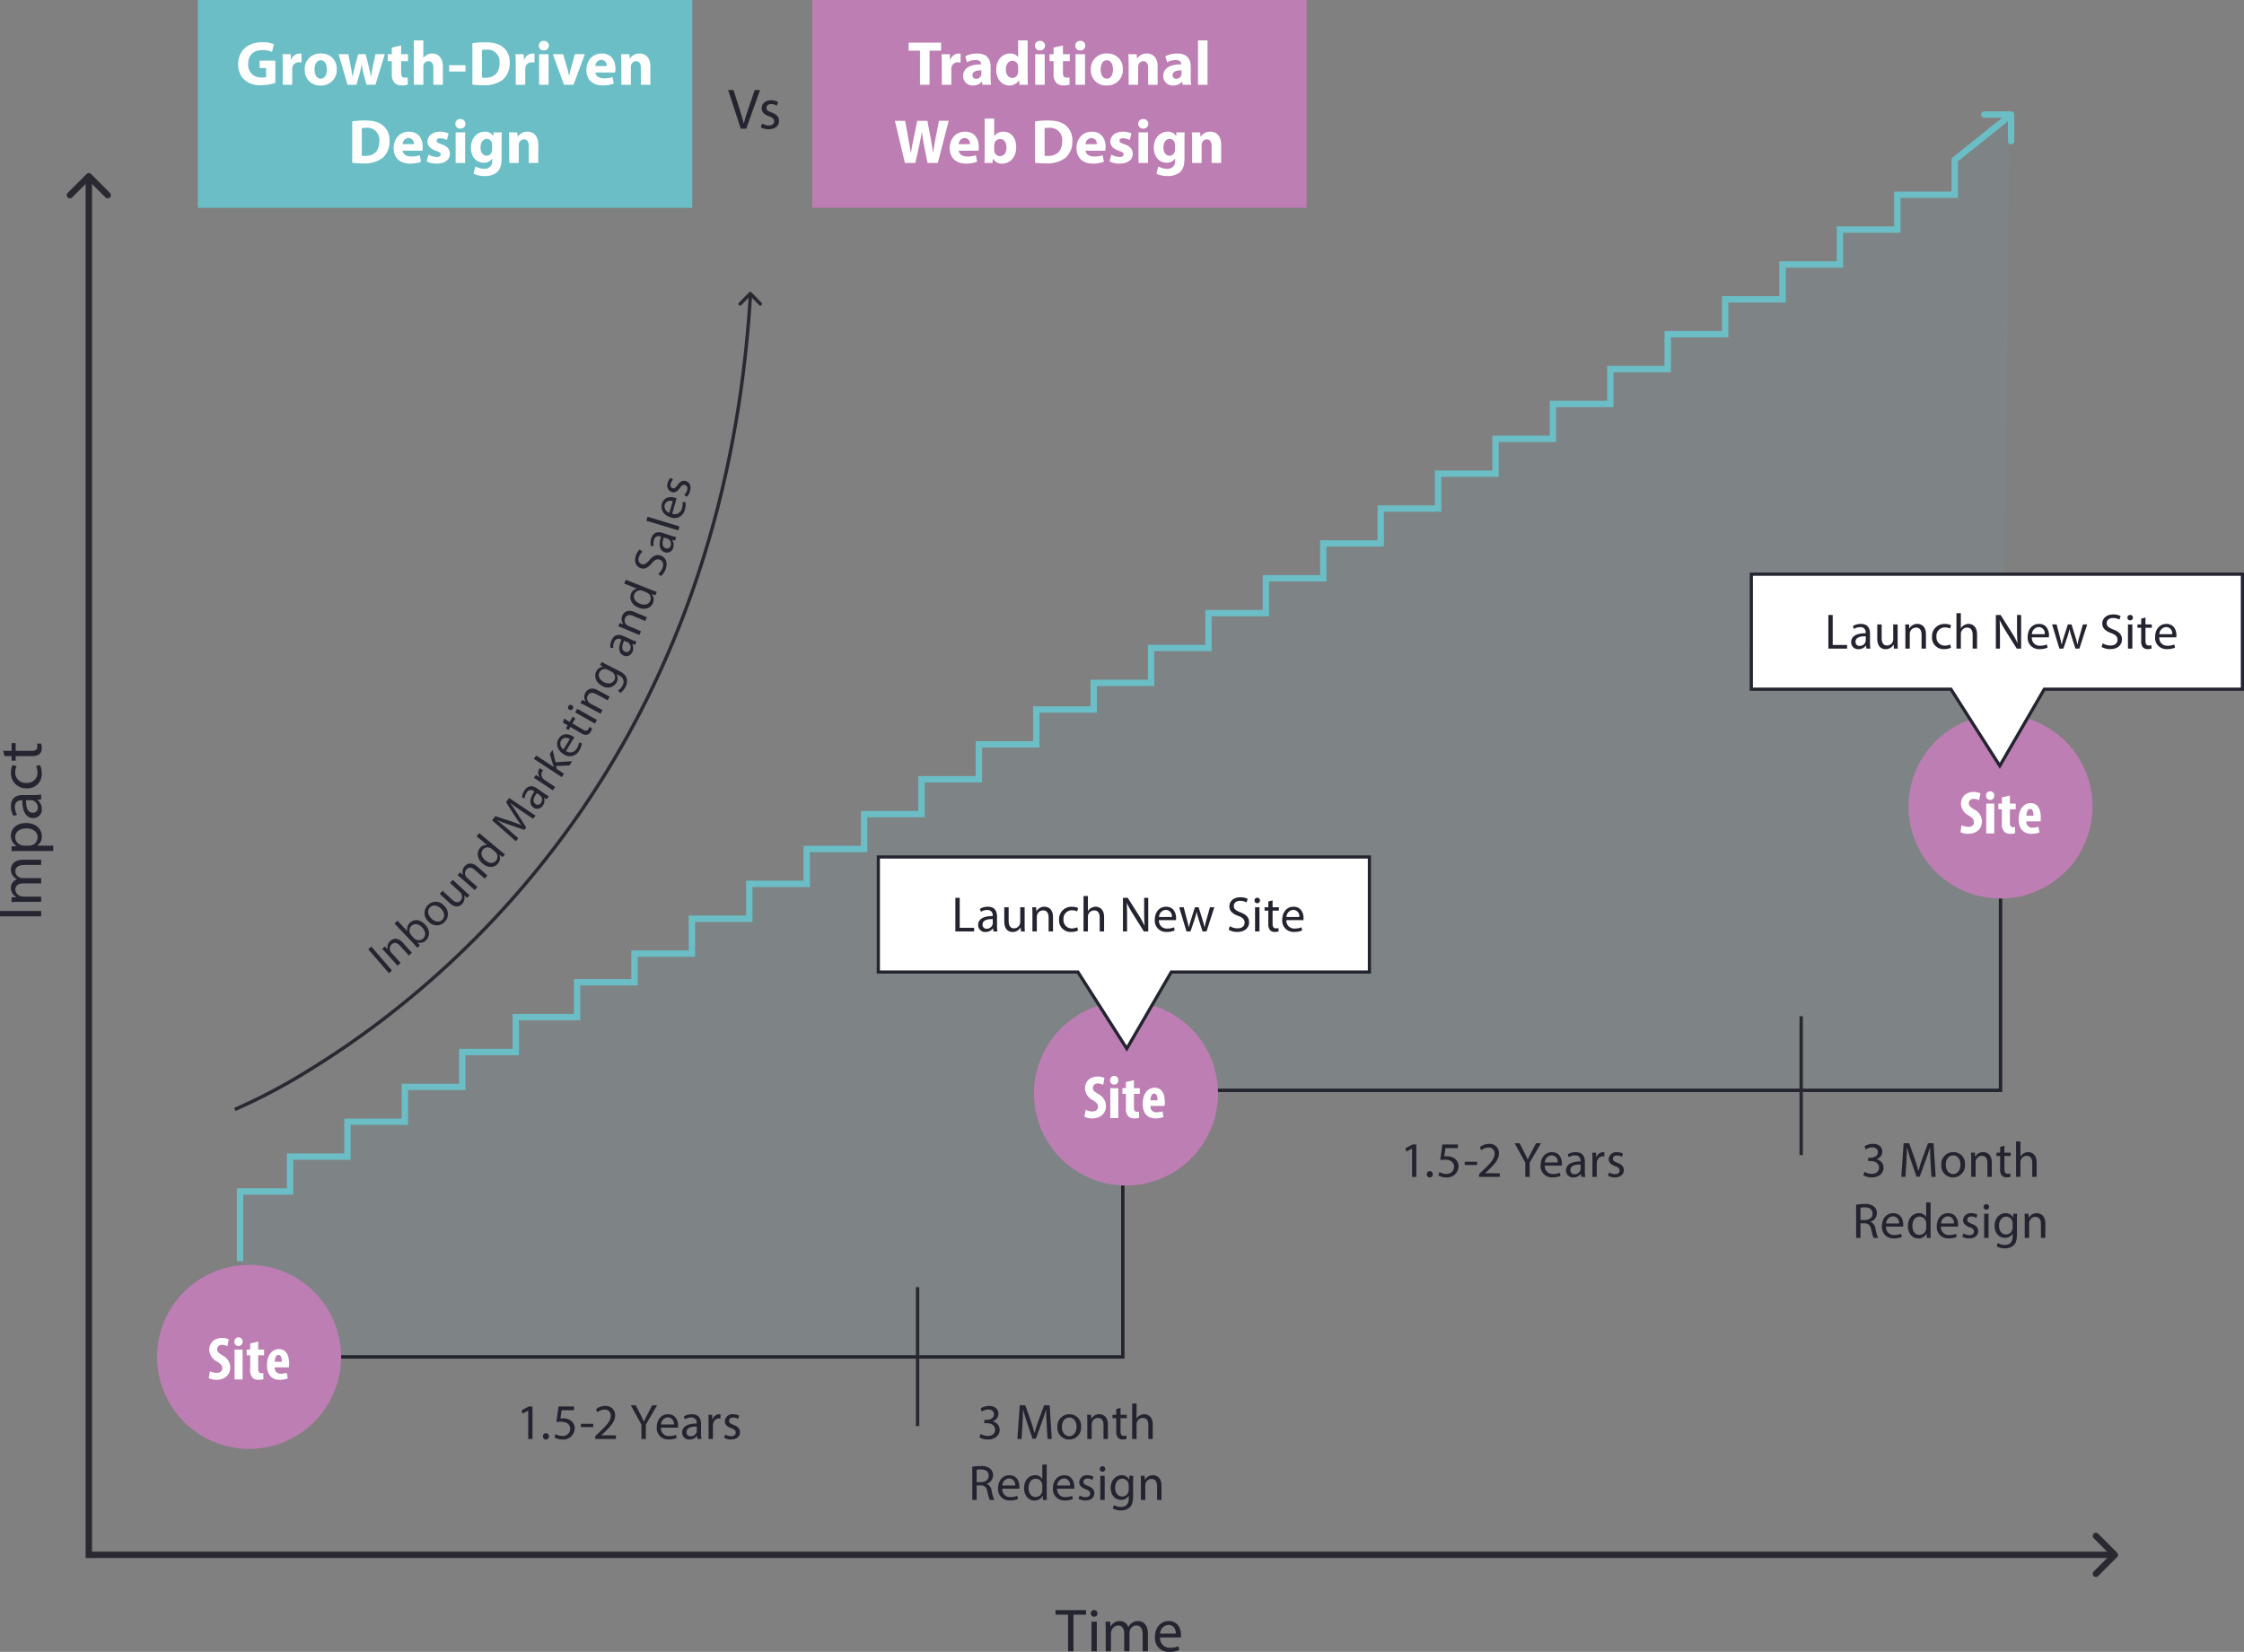 <svg xmlns="http://www.w3.org/2000/svg" width="703.191" height="517.8" viewBox="0 0 703.191 517.8">
  <rect x="0" y="0" width="703.191" height="517.8" fill="#808080" stroke="none"/>
  <g id="Group_152" data-name="Group 152" transform="translate(-3003 -430.104)">
    <path id="Path_9356" data-name="Path 9356" d="M632.853,36.933,615.666,49.321v10.93h-17.99V71.182H579.687v10.93H561.7V93.044H543.71v10.929H525.723V114.9h-17.99v10.933H489.746v10.928h-17.99V147.7H453.769v10.931h-17.99v10.932H417.792v10.929H399.8v10.917H381.81V202.34H363.826v10.93h-17.99v8.353H327.849v10.929h-17.99V243.48H291.887v10.93H273.9v10.931H255.91v10.93H237.92V287.2H219.933v10.932h-17.99v8.978H183.956v10.93H164.748v10.933H147.979V339.9H129.99v10.931H112v10.932H94.013V372.7H78.34v52.55H354.91V341.539h275.1V269.688" transform="translate(2999.882 430.104)" fill="#6bbec5" opacity="0.078"/>
    <path id="Path_9357" data-name="Path 9357" d="M355.5,425.863H96.781V424.8H354.432V341.238H629.484v-80.7h1.064V342.3H355.5Z" transform="translate(2999.882 430.104)" fill="#23242f"/>
    <path id="Path_9358" data-name="Path 9358" d="M81.172,454.162a28.834,28.834,0,1,0-28.835-28.834,28.834,28.834,0,0,0,28.835,28.834" transform="translate(2999.882 430.104)" fill="#bd7eb3"/>
    <path id="Path_9359" data-name="Path 9359" d="M355.964,371.6a28.834,28.834,0,1,0-28.835-28.834A28.834,28.834,0,0,0,355.964,371.6" transform="translate(2999.882 430.104)" fill="#bd7eb3"/>
    <path id="Path_9360" data-name="Path 9360" d="M630.016,281.647a28.834,28.834,0,1,0-28.835-28.834,28.834,28.834,0,0,0,28.835,28.834" transform="translate(2999.882 430.104)" fill="#bd7eb3"/>
    <path id="Path_9463" data-name="Path 9463" d="M.532,43.539H-.532V0H.532Z" transform="translate(3290.536 833.583)" fill="#2a2831"/>
    <path id="Path_9442" data-name="Path 9442" d="M.532,43.539H-.532V0H.532Z" transform="translate(3567.43 748.639)" fill="#2a2831"/>
    <path id="Path_9361" data-name="Path 9361" d="M666.039,488.379H29.951V56h2V486.379H666.039Z" transform="translate(2999.882 430.104)" fill="#2a2831"/>
    <path id="Path_9371" data-name="Path 9371" d="M1.454-12.892V0H3.118V-12.892Z" transform="translate(3015.892 718.785) rotate(-90)" fill="#242530"/>
    <path id="Path_9372" data-name="Path 9372" d="M1.4,0H3.041V-5.585a2.32,2.32,0,0,1,.134-.822A2.3,2.3,0,0,1,5.26-8.091c1.282,0,1.932,1.071,1.932,2.544V0H8.837V-5.719a2.772,2.772,0,0,1,.134-.842,2.179,2.179,0,0,1,1.989-1.53c1.358,0,2.008,1.071,2.008,2.85V0h1.645V-5.451c0-3.213-1.817-4.017-3.041-4.017a3.159,3.159,0,0,0-2.047.65A3.814,3.814,0,0,0,8.493-7.613H8.454a2.737,2.737,0,0,0-2.62-1.855,3.191,3.191,0,0,0-2.907,1.7H2.869l-.076-1.49H1.32c.057.765.077,1.549.077,2.506Z" transform="translate(3015.892 714.194) rotate(-90)" fill="#242530"/>
    <path id="Path_9373" data-name="Path 9373" d="M1.4,3.787H3.06v-5.03H3.1A3.246,3.246,0,0,0,5.949.21c2.181,0,4.208-1.645,4.208-4.973,0-2.812-1.683-4.705-3.921-4.705a3.64,3.64,0,0,0-3.29,1.8H2.907l-.076-1.59H1.32c.038.88.077,1.836.077,3.022ZM3.06-5.356a2.73,2.73,0,0,1,.115-.689A2.686,2.686,0,0,1,5.719-8.129c1.779,0,2.754,1.588,2.754,3.443,0,2.123-1.033,3.577-2.812,3.577a2.6,2.6,0,0,1-2.525-1.97,3.79,3.79,0,0,1-.077-.689Z" transform="translate(3015.892 698.242) rotate(-90)" fill="#242530"/>
    <path id="Path_9374" data-name="Path 9374" d="M8.053,0A13.035,13.035,0,0,1,7.9-2.219V-5.681c0-1.855-.689-3.787-3.519-3.787a5.746,5.746,0,0,0-3.041.822l.383,1.109a4.613,4.613,0,0,1,2.41-.689,1.908,1.908,0,0,1,1.57.561,1.908,1.908,0,0,1,.53,1.581v.191C2.659-5.91.669-4.686.669-2.448A2.638,2.638,0,0,0,1.5-.5,2.638,2.638,0,0,0,3.5.21,3.448,3.448,0,0,0,6.331-1.167h.057L6.522,0ZM6.274-3.118a1.757,1.757,0,0,1-.1.536A2.3,2.3,0,0,1,3.94-1.033a1.49,1.49,0,0,1-1.162-.44A1.49,1.49,0,0,1,2.353-2.64c0-1.8,2.085-2.123,3.921-2.085Z" transform="translate(3015.892 687.206) rotate(-90)" fill="#242530"/>
    <path id="Path_9375" data-name="Path 9375" d="M7.708-1.607a4.782,4.782,0,0,1-2.066.459A3.174,3.174,0,0,1,3.263-2.162,3.174,3.174,0,0,1,2.429-4.61,3.2,3.2,0,0,1,3.277-7.1,3.2,3.2,0,0,1,5.7-8.11a3.9,3.9,0,0,1,1.951.44l.383-1.3A5.626,5.626,0,0,0,5.7-9.449,4.7,4.7,0,0,0,2.117-8.1,4.7,4.7,0,0,0,.727-4.533a4.4,4.4,0,0,0,1.239,3.4A4.4,4.4,0,0,0,5.337.191,6.2,6.2,0,0,0,8-.344Z" transform="translate(3015.892 677.93) rotate(-90)" fill="#242530"/>
    <path id="Path_9376" data-name="Path 9376" d="M1.779-11.476v2.219H.344v1.282H1.779v5.05a3.43,3.43,0,0,0,.65,2.41A2.333,2.333,0,0,0,4.246.191a4.12,4.12,0,0,0,1.492-.23L5.662-1.3a3.744,3.744,0,0,1-.975.115c-.937,0-1.262-.65-1.262-1.8V-7.976h2.41V-9.258H3.424v-2.659Z" transform="translate(3015.892 668.882) rotate(-90)" fill="#242530"/>
    <path id="Path_9369" data-name="Path 9369" d="M3.9,0H5.585V-11.476h3.94v-1.415H-.019v1.415H3.9Z" transform="translate(3333.797 947.705)" fill="#242530"/>
    <path id="Path_9370" data-name="Path 9370" d="M3.079,0V-9.258H1.4V0ZM2.238-12.911a1.026,1.026,0,0,0-.752.3,1.026,1.026,0,0,0-.3.752,1,1,0,0,0,.286.734,1,1,0,0,0,.728.3.994.994,0,0,0,.768-.276.994.994,0,0,0,.3-.757,1,1,0,0,0-.285-.753,1,1,0,0,0-.748-.3Z" transform="translate(3343.628 947.705)" fill="#242530"/>
    <path id="Path_9367" data-name="Path 9367" d="M1.4,0H3.041V-5.585a2.32,2.32,0,0,1,.134-.822A2.3,2.3,0,0,1,5.26-8.091c1.282,0,1.932,1.071,1.932,2.544V0H8.837V-5.719a2.772,2.772,0,0,1,.134-.842,2.179,2.179,0,0,1,1.989-1.53c1.358,0,2.008,1.071,2.008,2.85V0h1.645V-5.451c0-3.213-1.817-4.017-3.041-4.017a3.159,3.159,0,0,0-2.047.65A3.814,3.814,0,0,0,8.493-7.613H8.454a2.737,2.737,0,0,0-2.62-1.855,3.191,3.191,0,0,0-2.907,1.7H2.869l-.076-1.49H1.32c.057.765.077,1.549.077,2.506Z" transform="translate(3348.104 947.705)" fill="#242530"/>
    <path id="Path_9368" data-name="Path 9368" d="M8.837-4.323a6.349,6.349,0,0,0,.057-.784c0-1.7-.8-4.361-3.825-4.361-2.7,0-4.342,2.2-4.342,4.992A4.3,4.3,0,0,0,1.932-1.1,4.3,4.3,0,0,0,5.279.191a7.5,7.5,0,0,0,3.08-.574l-.287-1.2a6.087,6.087,0,0,1-2.563.478,2.966,2.966,0,0,1-2.33-.873,2.966,2.966,0,0,1-.845-2.34Zm-6.484-1.2A2.79,2.79,0,0,1,4.935-8.263c1.894,0,2.353,1.664,2.334,2.735Z" transform="translate(3364.19 947.705)" fill="#242530"/>
    <path id="_1" data-name="1" d="M3.693,0h1.33V-10.172H3.85L1.628-8.983l.266,1.049,1.768-.955h.031Z" transform="translate(3164.837 881.152)" fill="#23242f"/>
    <path id="_." data-name="." d="M1.737.172a.916.916,0,0,0,.939-.986A.913.913,0,0,0,1.753-1.8a.925.925,0,0,0-.939.986A.922.922,0,0,0,1.737.172Z" transform="translate(3172.333 881.152)" fill="#23242f"/>
    <path id="_5" data-name="5" d="M6.776-10.172H1.909L1.252-5.29A10.523,10.523,0,0,1,2.661-5.4c2.035,0,2.911.939,2.927,2.254A2.245,2.245,0,0,1,3.177-.939,4.555,4.555,0,0,1,1-1.5L.657-.454A4.98,4.98,0,0,0,3.193.172,3.529,3.529,0,0,0,6.98-3.3,2.9,2.9,0,0,0,5.524-5.916a4.3,4.3,0,0,0-2.191-.548A5.439,5.439,0,0,0,2.5-6.4L2.9-9.014H6.776Z" transform="translate(3176.104 881.152)" fill="#23242f"/>
    <path id="_-" data-name="-" d="M.469-4.742v1.017H4.335V-4.742Z" transform="translate(3184.556 881.152)" fill="#23242f"/>
    <path id="_2_" data-name="2 " d="M7.2,0V-1.142H2.629v-.031l.814-.751C5.587-3.991,6.949-5.509,6.949-7.387a2.862,2.862,0,0,0-3.114-2.958A4.464,4.464,0,0,0,.955-9.312l.438.97A3.464,3.464,0,0,1,3.553-9.2,1.815,1.815,0,0,1,5.571-7.215C5.556-5.681,4.382-4.366,1.784-1.894L.7-.845V0Z" transform="translate(3188.812 881.152)" fill="#23242f"/>
    <path id="Y" d="M4.914,0V-4.492l3.537-6.057H6.9L5.384-7.637c-.407.8-.767,1.487-1.064,2.175H4.288C3.959-6.2,3.646-6.839,3.24-7.637L1.753-10.548H.2L3.537-4.476V0Z" transform="translate(3200.472 881.152)" fill="#23242f"/>
    <path id="e" d="M7.23-3.537a5.194,5.194,0,0,0,.047-.642c0-1.393-.657-3.568-3.13-3.568-2.207,0-3.553,1.8-3.553,4.085A3.517,3.517,0,0,0,4.319.156a6.135,6.135,0,0,0,2.52-.469L6.6-1.3a4.98,4.98,0,0,1-2.1.391,2.427,2.427,0,0,1-2.6-2.629ZM1.925-4.523A2.282,2.282,0,0,1,4.038-6.761,1.961,1.961,0,0,1,5.947-4.523Z" transform="translate(3208.218 881.152)" fill="#23242f"/>
    <path id="a" d="M6.589,0a10.665,10.665,0,0,1-.125-1.815V-4.648c0-1.518-.563-3.1-2.88-3.1A4.7,4.7,0,0,0,1.1-7.074l.313.908A3.774,3.774,0,0,1,3.38-6.729,1.561,1.561,0,0,1,5.1-4.977v.156C2.175-4.836.548-3.834.548-2A2.158,2.158,0,0,0,2.864.172,2.821,2.821,0,0,0,5.18-.955h.047L5.337,0ZM5.133-2.551a1.437,1.437,0,0,1-.078.438A1.885,1.885,0,0,1,3.224-.845a1.219,1.219,0,0,1-1.3-1.315c0-1.471,1.706-1.737,3.208-1.706Z" transform="translate(3216.214 881.152)" fill="#23242f"/>
    <path id="r" d="M1.142,0H2.5V-4.038a3.876,3.876,0,0,1,.063-.642A1.932,1.932,0,0,1,4.413-6.448a2.069,2.069,0,0,1,.47.047V-7.7a1.49,1.49,0,0,0-.391-.047,2.273,2.273,0,0,0-2.1,1.659H2.332L2.285-7.575H1.08c.047.7.063,1.471.063,2.363Z" transform="translate(3223.898 881.152)" fill="#23242f"/>
    <path id="s" d="M.61-.36A4.32,4.32,0,0,0,2.739.156c1.8,0,2.833-.939,2.833-2.269C5.571-3.24,4.9-3.9,3.584-4.4c-.986-.376-1.44-.657-1.44-1.283,0-.563.454-1.033,1.268-1.033a2.948,2.948,0,0,1,1.549.438l.344-1a3.781,3.781,0,0,0-1.862-.47A2.336,2.336,0,0,0,.829-5.524c0,.908.642,1.659,2,2.144C3.85-3,4.241-2.645,4.241-1.988c0,.626-.47,1.127-1.471,1.127A3.609,3.609,0,0,1,.955-1.409Z" transform="translate(3229.313 881.152)" fill="#23242f"/>
    <path id="_1-2" data-name="1" d="M3.693,0h1.33V-10.172H3.85L1.628-8.983l.266,1.049,1.768-.955h.031Z" transform="translate(3441.804 799.008)" fill="#23242f"/>
    <path id="_.-2" data-name="." d="M1.737.172a.916.916,0,0,0,.939-.986A.913.913,0,0,0,1.753-1.8a.925.925,0,0,0-.939.986A.922.922,0,0,0,1.737.172Z" transform="translate(3449.3 799.008)" fill="#23242f"/>
    <path id="_5-2" data-name="5" d="M6.776-10.172H1.909L1.252-5.29A10.523,10.523,0,0,1,2.661-5.4c2.035,0,2.911.939,2.927,2.254A2.245,2.245,0,0,1,3.177-.939,4.555,4.555,0,0,1,1-1.5L.657-.454A4.98,4.98,0,0,0,3.193.172,3.529,3.529,0,0,0,6.98-3.3,2.9,2.9,0,0,0,5.524-5.916a4.3,4.3,0,0,0-2.191-.548A5.439,5.439,0,0,0,2.5-6.4L2.9-9.014H6.776Z" transform="translate(3453.071 799.008)" fill="#23242f"/>
    <path id="_--2" data-name="-" d="M.469-4.742v1.017H4.335V-4.742Z" transform="translate(3461.522 799.008)" fill="#23242f"/>
    <path id="_2_2" data-name="2 " d="M7.2,0V-1.142H2.629v-.031l.814-.751C5.587-3.991,6.949-5.509,6.949-7.387a2.862,2.862,0,0,0-3.114-2.958A4.464,4.464,0,0,0,.955-9.312l.438.97A3.464,3.464,0,0,1,3.553-9.2,1.815,1.815,0,0,1,5.571-7.215C5.556-5.681,4.382-4.366,1.784-1.894L.7-.845V0Z" transform="translate(3465.777 799.008)" fill="#23242f"/>
    <path id="Y-2" data-name="Y" d="M4.914,0V-4.492l3.537-6.057H6.9L5.384-7.637c-.407.8-.767,1.487-1.064,2.175H4.288C3.959-6.2,3.646-6.839,3.24-7.637L1.753-10.548H.2L3.537-4.476V0Z" transform="translate(3477.438 799.008)" fill="#23242f"/>
    <path id="e-2" data-name="e" d="M7.23-3.537a5.194,5.194,0,0,0,.047-.642c0-1.393-.657-3.568-3.13-3.568-2.207,0-3.553,1.8-3.553,4.085A3.517,3.517,0,0,0,4.319.156a6.135,6.135,0,0,0,2.52-.469L6.6-1.3a4.98,4.98,0,0,1-2.1.391,2.427,2.427,0,0,1-2.6-2.629ZM1.925-4.523A2.282,2.282,0,0,1,4.038-6.761,1.961,1.961,0,0,1,5.947-4.523Z" transform="translate(3485.185 799.008)" fill="#23242f"/>
    <path id="a-2" data-name="a" d="M6.589,0a10.665,10.665,0,0,1-.125-1.815V-4.648c0-1.518-.563-3.1-2.88-3.1A4.7,4.7,0,0,0,1.1-7.074l.313.908A3.774,3.774,0,0,1,3.38-6.729,1.561,1.561,0,0,1,5.1-4.977v.156C2.175-4.836.548-3.834.548-2A2.158,2.158,0,0,0,2.864.172,2.821,2.821,0,0,0,5.18-.955h.047L5.337,0ZM5.133-2.551a1.437,1.437,0,0,1-.078.438A1.885,1.885,0,0,1,3.224-.845a1.219,1.219,0,0,1-1.3-1.315c0-1.471,1.706-1.737,3.208-1.706Z" transform="translate(3493.182 799.008)" fill="#23242f"/>
    <path id="r-2" data-name="r" d="M1.142,0H2.5V-4.038a3.876,3.876,0,0,1,.063-.642A1.932,1.932,0,0,1,4.413-6.448a2.069,2.069,0,0,1,.47.047V-7.7a1.49,1.49,0,0,0-.391-.047,2.273,2.273,0,0,0-2.1,1.659H2.332L2.285-7.575H1.08c.047.7.063,1.471.063,2.363Z" transform="translate(3500.865 799.008)" fill="#23242f"/>
    <path id="s-2" data-name="s" d="M.61-.36A4.32,4.32,0,0,0,2.739.156c1.8,0,2.833-.939,2.833-2.269C5.571-3.24,4.9-3.9,3.584-4.4c-.986-.376-1.44-.657-1.44-1.283,0-.563.454-1.033,1.268-1.033a2.948,2.948,0,0,1,1.549.438l.344-1a3.781,3.781,0,0,0-1.862-.47A2.336,2.336,0,0,0,.829-5.524c0,.908.642,1.659,2,2.144C3.85-3,4.241-2.645,4.241-1.988c0,.626-.47,1.127-1.471,1.127A3.609,3.609,0,0,1,.955-1.409Z" transform="translate(3506.28 799.008)" fill="#23242f"/>
    <path id="_3_" data-name="3 " d="M.657-.516A5.171,5.171,0,0,0,3.3.172c2.441,0,3.709-1.424,3.709-3.052A2.65,2.65,0,0,0,4.742-5.493v-.031A2.526,2.526,0,0,0,6.62-7.919c0-1.236-.908-2.426-2.911-2.426a4.836,4.836,0,0,0-2.66.783l.36,1a3.736,3.736,0,0,1,2.034-.673c1.268,0,1.784.72,1.784,1.534,0,1.205-1.268,1.722-2.269,1.722H2.191v1.033h.767c1.33,0,2.614.61,2.629,2.035.016.845-.532,1.972-2.3,1.972a4.6,4.6,0,0,1-2.254-.642Z" transform="translate(3309.251 881.152)" fill="#23242f"/>
    <path id="M" d="M10.345,0h1.33l-.657-10.548H9.28L7.4-5.446c-.47,1.33-.845,2.488-1.111,3.553H6.244c-.266-1.1-.626-2.254-1.064-3.553l-1.8-5.1H1.643L.908,0h1.3l.282-4.523c.094-1.581.172-3.349.2-4.664h.031c.3,1.252.72,2.614,1.221,4.1L5.65-.063H6.683L8.545-5.18c.532-1.455.97-2.77,1.33-4.006h.047C9.906-7.872,10-6.1,10.079-4.632Z" transform="translate(3320.911 881.152)" fill="#23242f"/>
    <path id="o" d="M4.351-7.747A3.7,3.7,0,0,0,.595-3.725,3.6,3.6,0,0,0,4.226.172,3.7,3.7,0,0,0,8-3.85,3.587,3.587,0,0,0,4.351-7.747ZM4.319-6.714c1.628,0,2.269,1.628,2.269,2.911,0,1.706-.986,2.942-2.3,2.942-1.346,0-2.3-1.252-2.3-2.911C1.988-5.211,2.692-6.714,4.319-6.714Z" transform="translate(3333.774 881.152)" fill="#23242f"/>
    <path id="n" d="M1.142,0H2.52V-4.554A1.98,1.98,0,0,1,2.614-5.2,1.957,1.957,0,0,1,4.46-6.6c1.3,0,1.753,1.017,1.753,2.238V0H7.59V-4.523c0-2.6-1.628-3.224-2.676-3.224a2.785,2.785,0,0,0-2.5,1.424H2.379L2.3-7.575H1.08c.047.626.063,1.268.063,2.05Z" transform="translate(3342.585 881.152)" fill="#23242f"/>
    <path id="t" d="M1.455-9.39v1.815H.282v1.049H1.455v4.132A2.806,2.806,0,0,0,1.988-.423,1.909,1.909,0,0,0,3.474.156,3.371,3.371,0,0,0,4.7-.031L4.632-1.064a3.064,3.064,0,0,1-.8.094C3.067-.97,2.8-1.5,2.8-2.441V-6.526H4.773V-7.575H2.8V-9.75Z" transform="translate(3351.333 881.152)" fill="#23242f"/>
    <path id="h_" data-name="h " d="M1.142,0H2.52V-4.57a1.667,1.667,0,0,1,.094-.657A1.979,1.979,0,0,1,4.46-6.6c1.3,0,1.753,1.033,1.753,2.254V0H7.59V-4.507c0-2.614-1.628-3.24-2.645-3.24a2.834,2.834,0,0,0-1.409.391,2.556,2.556,0,0,0-.986.97H2.52v-4.726H1.142Z" transform="translate(3356.639 881.152)" fill="#23242f"/>
    <path id="R-3" data-name="R" d="M1.189,0H2.551V-4.57H3.834c1.236.047,1.8.595,2.113,2.05A13.665,13.665,0,0,0,6.651,0H8.06a16.788,16.788,0,0,1-.814-2.9A2.629,2.629,0,0,0,5.7-5.024v-.047A2.77,2.77,0,0,0,7.684-7.762a2.627,2.627,0,0,0-.829-2A4.314,4.314,0,0,0,3.8-10.626a14.182,14.182,0,0,0-2.614.219ZM2.551-9.453A5.6,5.6,0,0,1,3.9-9.578c1.44.016,2.426.61,2.426,1.972,0,1.205-.923,2-2.379,2H2.551Z" transform="translate(3306.497 900.276)" fill="#23242f"/>
    <path id="e-3" data-name="e" d="M7.23-3.537a5.194,5.194,0,0,0,.047-.642c0-1.393-.657-3.568-3.13-3.568-2.207,0-3.553,1.8-3.553,4.085A3.517,3.517,0,0,0,4.319.156a6.135,6.135,0,0,0,2.52-.469L6.6-1.3a4.98,4.98,0,0,1-2.1.391,2.427,2.427,0,0,1-2.6-2.629ZM1.925-4.523A2.282,2.282,0,0,1,4.038-6.761,1.961,1.961,0,0,1,5.947-4.523Z" transform="translate(3315.167 900.276)" fill="#23242f"/>
    <path id="d" d="M6.307-11.111v4.523H6.276A2.533,2.533,0,0,0,3.991-7.747C2.144-7.747.579-6.2.595-3.678c0,2.3,1.409,3.85,3.24,3.85A2.8,2.8,0,0,0,6.416-1.315h.031L6.51,0H7.747C7.7-.516,7.684-1.283,7.684-1.956v-9.155Zm0,7.935a2.392,2.392,0,0,1-.063.595A2.07,2.07,0,0,1,4.226-.939c-1.487,0-2.238-1.268-2.238-2.8,0-1.675.845-2.927,2.269-2.927a2.025,2.025,0,0,1,1.988,1.6,2.431,2.431,0,0,1,.063.579Z" transform="translate(3323.32 900.276)" fill="#23242f"/>
    <path id="e-4" data-name="e" d="M7.23-3.537a5.194,5.194,0,0,0,.047-.642c0-1.393-.657-3.568-3.13-3.568-2.207,0-3.553,1.8-3.553,4.085A3.517,3.517,0,0,0,4.319.156a6.135,6.135,0,0,0,2.52-.469L6.6-1.3a4.98,4.98,0,0,1-2.1.391,2.427,2.427,0,0,1-2.6-2.629ZM1.925-4.523A2.282,2.282,0,0,1,4.038-6.761,1.961,1.961,0,0,1,5.947-4.523Z" transform="translate(3332.366 900.276)" fill="#23242f"/>
    <path id="s-3" data-name="s" d="M.61-.36A4.32,4.32,0,0,0,2.739.156c1.8,0,2.833-.939,2.833-2.269C5.571-3.24,4.9-3.9,3.584-4.4c-.986-.376-1.44-.657-1.44-1.283,0-.563.454-1.033,1.268-1.033a2.948,2.948,0,0,1,1.549.438l.344-1a3.781,3.781,0,0,0-1.862-.47A2.336,2.336,0,0,0,.829-5.524c0,.908.642,1.659,2,2.144C3.85-3,4.241-2.645,4.241-1.988c0,.626-.47,1.127-1.471,1.127A3.609,3.609,0,0,1,.955-1.409Z" transform="translate(3340.362 900.276)" fill="#23242f"/>
    <path id="ig" d="M2.52,0V-7.575H1.142V0ZM1.831-10.564A.839.839,0,0,0,.97-9.7a.819.819,0,0,0,.829.845A.813.813,0,0,0,2.676-9.7.817.817,0,0,0,1.831-10.564Zm8.435,2.989L10.2-6.432h-.031A2.519,2.519,0,0,0,7.809-7.747C6.072-7.747,4.4-6.291,4.4-3.725c0,2.1,1.346,3.693,3.224,3.693A2.7,2.7,0,0,0,10.032-1.3h.031v.845c0,1.909-1.033,2.645-2.441,2.645A4.271,4.271,0,0,1,5.4,1.6L5.055,2.645a4.889,4.889,0,0,0,2.52.626,4.015,4.015,0,0,0,2.754-.908c.736-.657,1.08-1.721,1.08-3.459v-4.4c0-.923.031-1.534.063-2.081Zm-.219,4.351a2.4,2.4,0,0,1-.11.736A2.013,2.013,0,0,1,8.028-1.08C6.542-1.08,5.79-2.316,5.79-3.8c0-1.753.939-2.864,2.254-2.864A1.984,1.984,0,0,1,9.969-5.211a1.961,1.961,0,0,1,.078.626Z" transform="translate(3346.654 900.276)" fill="#23242f"/>
    <path id="n-2" data-name="n" d="M1.142,0H2.52V-4.554A1.98,1.98,0,0,1,2.614-5.2,1.957,1.957,0,0,1,4.46-6.6c1.3,0,1.753,1.017,1.753,2.238V0H7.59V-4.523c0-2.6-1.628-3.224-2.676-3.224a2.785,2.785,0,0,0-2.5,1.424H2.379L2.3-7.575H1.08c.047.626.063,1.268.063,2.05Z" transform="translate(3359.377 900.276)" fill="#23242f"/>
    <path id="_3_2" data-name="3 " d="M.657-.516A5.171,5.171,0,0,0,3.3.172c2.441,0,3.709-1.424,3.709-3.052A2.65,2.65,0,0,0,4.742-5.493v-.031A2.526,2.526,0,0,0,6.62-7.919c0-1.236-.908-2.426-2.911-2.426a4.836,4.836,0,0,0-2.66.783l.36,1a3.736,3.736,0,0,1,2.034-.673c1.268,0,1.784.72,1.784,1.534,0,1.205-1.268,1.722-2.269,1.722H2.191v1.033h.767c1.33,0,2.614.61,2.629,2.035.016.845-.532,1.972-2.3,1.972a4.6,4.6,0,0,1-2.254-.642Z" transform="translate(3586.233 798.992)" fill="#23242f"/>
    <path id="M-2" data-name="M" d="M10.345,0h1.33l-.657-10.548H9.28L7.4-5.446c-.47,1.33-.845,2.488-1.111,3.553H6.244c-.266-1.1-.626-2.254-1.064-3.553l-1.8-5.1H1.643L.908,0h1.3l.282-4.523c.094-1.581.172-3.349.2-4.664h.031c.3,1.252.72,2.614,1.221,4.1L5.65-.063H6.683L8.545-5.18c.532-1.455.97-2.77,1.33-4.006h.047C9.906-7.872,10-6.1,10.079-4.632Z" transform="translate(3597.893 798.992)" fill="#23242f"/>
    <path id="o-2" data-name="o" d="M4.351-7.747A3.7,3.7,0,0,0,.595-3.725,3.6,3.6,0,0,0,4.226.172,3.7,3.7,0,0,0,8-3.85,3.587,3.587,0,0,0,4.351-7.747ZM4.319-6.714c1.628,0,2.269,1.628,2.269,2.911,0,1.706-.986,2.942-2.3,2.942-1.346,0-2.3-1.252-2.3-2.911C1.988-5.211,2.692-6.714,4.319-6.714Z" transform="translate(3610.757 798.992)" fill="#23242f"/>
    <path id="n-3" data-name="n" d="M1.142,0H2.52V-4.554A1.98,1.98,0,0,1,2.614-5.2,1.957,1.957,0,0,1,4.46-6.6c1.3,0,1.753,1.017,1.753,2.238V0H7.59V-4.523c0-2.6-1.628-3.224-2.676-3.224a2.785,2.785,0,0,0-2.5,1.424H2.379L2.3-7.575H1.08c.047.626.063,1.268.063,2.05Z" transform="translate(3619.567 798.992)" fill="#23242f"/>
    <path id="t-2" data-name="t" d="M1.455-9.39v1.815H.282v1.049H1.455v4.132A2.806,2.806,0,0,0,1.988-.423,1.909,1.909,0,0,0,3.474.156,3.371,3.371,0,0,0,4.7-.031L4.632-1.064a3.064,3.064,0,0,1-.8.094C3.067-.97,2.8-1.5,2.8-2.441V-6.526H4.773V-7.575H2.8V-9.75Z" transform="translate(3628.315 798.992)" fill="#23242f"/>
    <path id="h_2" data-name="h " d="M1.142,0H2.52V-4.57a1.667,1.667,0,0,1,.094-.657A1.979,1.979,0,0,1,4.46-6.6c1.3,0,1.753,1.033,1.753,2.254V0H7.59V-4.507c0-2.614-1.628-3.24-2.645-3.24a2.834,2.834,0,0,0-1.409.391,2.556,2.556,0,0,0-.986.97H2.52v-4.726H1.142Z" transform="translate(3633.621 798.992)" fill="#23242f"/>
    <path id="R-4" data-name="R" d="M1.189,0H2.551V-4.57H3.834c1.236.047,1.8.595,2.113,2.05A13.665,13.665,0,0,0,6.651,0H8.06a16.788,16.788,0,0,1-.814-2.9A2.629,2.629,0,0,0,5.7-5.024v-.047A2.77,2.77,0,0,0,7.684-7.762a2.627,2.627,0,0,0-.829-2A4.314,4.314,0,0,0,3.8-10.626a14.182,14.182,0,0,0-2.614.219ZM2.551-9.453A5.6,5.6,0,0,1,3.9-9.578c1.44.016,2.426.61,2.426,1.972,0,1.205-.923,2-2.379,2H2.551Z" transform="translate(3583.464 818.132)" fill="#23242f"/>
    <path id="e-5" data-name="e" d="M7.23-3.537a5.194,5.194,0,0,0,.047-.642c0-1.393-.657-3.568-3.13-3.568-2.207,0-3.553,1.8-3.553,4.085A3.517,3.517,0,0,0,4.319.156a6.135,6.135,0,0,0,2.52-.469L6.6-1.3a4.98,4.98,0,0,1-2.1.391,2.427,2.427,0,0,1-2.6-2.629ZM1.925-4.523A2.282,2.282,0,0,1,4.038-6.761,1.961,1.961,0,0,1,5.947-4.523Z" transform="translate(3592.134 818.132)" fill="#23242f"/>
    <path id="d-2" data-name="d" d="M6.307-11.111v4.523H6.276A2.533,2.533,0,0,0,3.991-7.747C2.144-7.747.579-6.2.595-3.678c0,2.3,1.409,3.85,3.24,3.85A2.8,2.8,0,0,0,6.416-1.315h.031L6.51,0H7.747C7.7-.516,7.684-1.283,7.684-1.956v-9.155Zm0,7.935a2.392,2.392,0,0,1-.063.595A2.07,2.07,0,0,1,4.226-.939c-1.487,0-2.238-1.268-2.238-2.8,0-1.675.845-2.927,2.269-2.927a2.025,2.025,0,0,1,1.988,1.6,2.431,2.431,0,0,1,.063.579Z" transform="translate(3600.287 818.132)" fill="#23242f"/>
    <path id="e-6" data-name="e" d="M7.23-3.537a5.194,5.194,0,0,0,.047-.642c0-1.393-.657-3.568-3.13-3.568-2.207,0-3.553,1.8-3.553,4.085A3.517,3.517,0,0,0,4.319.156a6.135,6.135,0,0,0,2.52-.469L6.6-1.3a4.98,4.98,0,0,1-2.1.391,2.427,2.427,0,0,1-2.6-2.629ZM1.925-4.523A2.282,2.282,0,0,1,4.038-6.761,1.961,1.961,0,0,1,5.947-4.523Z" transform="translate(3609.333 818.132)" fill="#23242f"/>
    <path id="s-4" data-name="s" d="M.61-.36A4.32,4.32,0,0,0,2.739.156c1.8,0,2.833-.939,2.833-2.269C5.571-3.24,4.9-3.9,3.584-4.4c-.986-.376-1.44-.657-1.44-1.283,0-.563.454-1.033,1.268-1.033a2.948,2.948,0,0,1,1.549.438l.344-1a3.781,3.781,0,0,0-1.862-.47A2.336,2.336,0,0,0,.829-5.524c0,.908.642,1.659,2,2.144C3.85-3,4.241-2.645,4.241-1.988c0,.626-.47,1.127-1.471,1.127A3.609,3.609,0,0,1,.955-1.409Z" transform="translate(3617.329 818.132)" fill="#23242f"/>
    <path id="ig-2" data-name="ig" d="M2.52,0V-7.575H1.142V0ZM1.831-10.564A.839.839,0,0,0,.97-9.7a.819.819,0,0,0,.829.845A.813.813,0,0,0,2.676-9.7.817.817,0,0,0,1.831-10.564Zm8.451,2.989-.063,1.142h-.031A2.519,2.519,0,0,0,7.825-7.747c-1.737,0-3.412,1.455-3.412,4.022,0,2.1,1.346,3.693,3.224,3.693A2.7,2.7,0,0,0,10.047-1.3h.031v.845c0,1.909-1.033,2.645-2.441,2.645A4.271,4.271,0,0,1,5.415,1.6L5.071,2.645a4.889,4.889,0,0,0,2.52.626,4.015,4.015,0,0,0,2.754-.908c.736-.657,1.08-1.721,1.08-3.459v-4.4c0-.923.031-1.534.063-2.081Zm-.219,4.351a2.4,2.4,0,0,1-.11.736A2.013,2.013,0,0,1,8.044-1.08C6.557-1.08,5.806-2.316,5.806-3.8c0-1.753.939-2.864,2.254-2.864A1.984,1.984,0,0,1,9.985-5.211a1.961,1.961,0,0,1,.078.626Z" transform="translate(3623.62 818.132)" fill="#23242f"/>
    <path id="n-4" data-name="n" d="M1.142,0H2.52V-4.554A1.98,1.98,0,0,1,2.614-5.2,1.957,1.957,0,0,1,4.46-6.6c1.3,0,1.753,1.017,1.753,2.238V0H7.59V-4.523c0-2.6-1.628-3.224-2.676-3.224a2.785,2.785,0,0,0-2.5,1.424H2.379L2.3-7.575H1.08c.047.626.063,1.268.063,2.05Z" transform="translate(3636.344 818.132)" fill="#23242f"/>
    <path id="Path_9486" data-name="Path 9486" d="M.459-.4A5.664,5.664,0,0,0,2.926.115c2.525,0,4.265-1.549,4.265-3.9A4.2,4.2,0,0,0,4.858-7.479c-1.4-.842-1.779-1.243-1.779-2.008a1.4,1.4,0,0,1,.5-1.022,1.4,1.4,0,0,1,1.091-.317,3.073,3.073,0,0,1,1.645.44l.4-2.161a4.4,4.4,0,0,0-2.027-.459c-2.7,0-4.074,1.721-4.074,3.787a4.347,4.347,0,0,0,2.429,3.6C4.13-4.911,4.7-4.452,4.7-3.519c0,.842-.574,1.454-1.76,1.454a4.893,4.893,0,0,1-2.123-.5Z" transform="translate(3067.959 862.498)" fill="#fff"/>
    <path id="Path_9485" data-name="Path 9485" d="M3.386,0V-9.353H.88V0ZM2.1-13.2a1.267,1.267,0,0,0-.938.4,1.267,1.267,0,0,0-.34.961,1.26,1.26,0,0,0,.327.949,1.26,1.26,0,0,0,.916.409,1.275,1.275,0,0,0,.962-.385,1.275,1.275,0,0,0,.358-.973,1.257,1.257,0,0,0-.339-.967A1.257,1.257,0,0,0,2.1-13.2Z" transform="translate(3075.629 862.498)" fill="#fff"/>
    <path id="Path_9484" data-name="Path 9484" d="M1.32-11.285v1.932H.21v1.779H1.32v4.418a3.371,3.371,0,0,0,.8,2.678,2.526,2.526,0,0,0,1.8.593A5.9,5.9,0,0,0,5.45-.057L5.432-2.008a3.428,3.428,0,0,1-.65.057c-.5,0-.956-.268-.956-1.358V-7.574H5.662V-9.353H3.825v-2.525Z" transform="translate(3080.085 862.498)" fill="#fff"/>
    <path id="Path_9483" data-name="Path 9483" d="M7.4-3.787a6.647,6.647,0,0,0,.077-1.3c0-2.831-1.167-4.418-3.175-4.418C2.181-9.506.555-7.632.555-4.495c0,2.926,1.4,4.61,3.94,4.61A7.756,7.756,0,0,0,7.077-.306L6.733-2.1a5.518,5.518,0,0,1-1.779.3,1.808,1.808,0,0,1-1.469-.519,1.808,1.808,0,0,1-.52-1.468ZM2.984-5.547C3-6.484,3.328-7.689,4.151-7.689c.746,0,1.052.937,1.052,2.142Z" transform="translate(3086.11 862.498)" fill="#fff"/>
    <path id="Path_9443" data-name="Path 9443" d="M.459-.4A5.664,5.664,0,0,0,2.926.115c2.525,0,4.265-1.549,4.265-3.9A4.2,4.2,0,0,0,4.858-7.479c-1.4-.842-1.779-1.243-1.779-2.008a1.4,1.4,0,0,1,.5-1.022,1.4,1.4,0,0,1,1.091-.317,3.073,3.073,0,0,1,1.645.44l.4-2.161a4.4,4.4,0,0,0-2.027-.459c-2.7,0-4.074,1.721-4.074,3.787a4.347,4.347,0,0,0,2.429,3.6C4.13-4.911,4.7-4.452,4.7-3.519c0,.842-.574,1.454-1.76,1.454a4.893,4.893,0,0,1-2.123-.5Z" transform="translate(3342.378 780.557)" fill="#fff"/>
    <path id="Path_9444" data-name="Path 9444" d="M3.386,0V-9.353H.88V0ZM2.1-13.2a1.267,1.267,0,0,0-.938.4,1.267,1.267,0,0,0-.34.961,1.26,1.26,0,0,0,.327.949,1.26,1.26,0,0,0,.916.409,1.275,1.275,0,0,0,.962-.385,1.275,1.275,0,0,0,.358-.973,1.257,1.257,0,0,0-.339-.967A1.257,1.257,0,0,0,2.1-13.2Z" transform="translate(3350.048 780.557)" fill="#fff"/>
    <path id="Path_9445" data-name="Path 9445" d="M1.32-11.285v1.932H.21v1.779H1.32v4.418a3.371,3.371,0,0,0,.8,2.678,2.526,2.526,0,0,0,1.8.593A5.9,5.9,0,0,0,5.45-.057L5.432-2.008a3.428,3.428,0,0,1-.65.057c-.5,0-.956-.268-.956-1.358V-7.574H5.662V-9.353H3.825v-2.525Z" transform="translate(3354.505 780.557)" fill="#fff"/>
    <path id="Path_9446" data-name="Path 9446" d="M7.4-3.787a6.647,6.647,0,0,0,.077-1.3c0-2.831-1.167-4.418-3.175-4.418C2.181-9.506.555-7.632.555-4.495c0,2.926,1.4,4.61,3.94,4.61A7.756,7.756,0,0,0,7.077-.306L6.733-2.1a5.518,5.518,0,0,1-1.779.3,1.808,1.808,0,0,1-1.469-.519,1.808,1.808,0,0,1-.52-1.468ZM2.984-5.547C3-6.484,3.328-7.689,4.151-7.689c.746,0,1.052.937,1.052,2.142Z" transform="translate(3360.53 780.557)" fill="#fff"/>
    <path id="Path_9447" data-name="Path 9447" d="M.459-.4A5.664,5.664,0,0,0,2.926.115c2.525,0,4.265-1.549,4.265-3.9A4.2,4.2,0,0,0,4.858-7.479c-1.4-.842-1.779-1.243-1.779-2.008a1.4,1.4,0,0,1,.5-1.022,1.4,1.4,0,0,1,1.091-.317,3.073,3.073,0,0,1,1.645.44l.4-2.161a4.4,4.4,0,0,0-2.027-.459c-2.7,0-4.074,1.721-4.074,3.787a4.347,4.347,0,0,0,2.429,3.6C4.13-4.911,4.7-4.452,4.7-3.519c0,.842-.574,1.454-1.76,1.454a4.893,4.893,0,0,1-2.123-.5Z" transform="translate(3616.874 691.347)" fill="#fff"/>
    <path id="Path_9448" data-name="Path 9448" d="M3.386,0V-9.353H.88V0ZM2.1-13.2a1.267,1.267,0,0,0-.938.4,1.267,1.267,0,0,0-.34.961,1.26,1.26,0,0,0,.327.949,1.26,1.26,0,0,0,.916.409,1.275,1.275,0,0,0,.962-.385,1.275,1.275,0,0,0,.358-.973,1.257,1.257,0,0,0-.339-.967A1.257,1.257,0,0,0,2.1-13.2Z" transform="translate(3624.544 691.347)" fill="#fff"/>
    <path id="Path_9449" data-name="Path 9449" d="M1.32-11.285v1.932H.21v1.779H1.32v4.418a3.371,3.371,0,0,0,.8,2.678,2.526,2.526,0,0,0,1.8.593A5.9,5.9,0,0,0,5.45-.057L5.432-2.008a3.428,3.428,0,0,1-.65.057c-.5,0-.956-.268-.956-1.358V-7.574H5.662V-9.353H3.825v-2.525Z" transform="translate(3629.001 691.347)" fill="#fff"/>
    <path id="Path_9450" data-name="Path 9450" d="M7.4-3.787a6.647,6.647,0,0,0,.077-1.3c0-2.831-1.167-4.418-3.175-4.418C2.181-9.506.555-7.632.555-4.495c0,2.926,1.4,4.61,3.94,4.61A7.756,7.756,0,0,0,7.077-.306L6.733-2.1a5.518,5.518,0,0,1-1.779.3,1.808,1.808,0,0,1-1.469-.519,1.808,1.808,0,0,1-.52-1.468ZM2.984-5.547C3-6.484,3.328-7.689,4.151-7.689c.746,0,1.052.937,1.052,2.142Z" transform="translate(3635.026 691.347)" fill="#fff"/>
    <path id="Path_591" data-name="Path 591" d="M278.357,268.63v36.057H340.9L356.218,328.7l13.943-24.014h62.083V268.63Z" transform="translate(2999.882 430.104)" fill="#fff"/>
    <path id="Path_592" data-name="Path 592" d="M277.857,268.13H432.744v37.056h-62.3l-14.211,24.475-15.612-24.474H277.857Zm153.887,1H278.857v35.057h62.317L356.2,327.739l13.675-23.553h61.871Z" transform="translate(2999.882 430.104)" fill="#23242f"/>
    <path id="Rectangle_2" data-name="Rectangle 2" d="M0,0H184.353V74.69H0Z" transform="translate(3263.006 686.769)" fill="none"/>
    <path id="Path_9451" data-name="Path 9451" d="M0,0H184.352V74.69H0Z" transform="translate(3263.006 686.769)" fill="none"/>
    <path id="Path_9464" data-name="Path 9464" d="M1.189,0H7.058V-1.142H2.551v-9.4H1.189Z" transform="translate(3301.191 722.069)" fill="#23242f"/>
    <path id="Path_9465" data-name="Path 9465" d="M6.588,0a10.665,10.665,0,0,1-.125-1.815V-4.648c0-1.518-.563-3.1-2.88-3.1A4.7,4.7,0,0,0,1.1-7.074l.313.908A3.774,3.774,0,0,1,3.38-6.729a1.561,1.561,0,0,1,1.286.458A1.561,1.561,0,0,1,5.1-4.977v.156C2.175-4.836.548-3.834.548-2A2.158,2.158,0,0,0,1.23-.406,2.158,2.158,0,0,0,2.864.172,2.821,2.821,0,0,0,5.18-.955h.047L5.337,0ZM5.133-2.551a1.437,1.437,0,0,1-.078.438A1.885,1.885,0,0,1,3.224-.845,1.219,1.219,0,0,1,2.272-1.2a1.219,1.219,0,0,1-.348-.956c0-1.471,1.706-1.737,3.208-1.706Z" transform="translate(3308.969 722.069)" fill="#23242f"/>
    <path id="Path_9466" data-name="Path 9466" d="M7.481-7.574H6.1v4.648a2.014,2.014,0,0,1-.125.7A1.991,1.991,0,0,1,4.163-.97c-1.252,0-1.69-.97-1.69-2.41V-7.574H1.1v4.429C1.1-.485,2.52.172,3.709.172a2.85,2.85,0,0,0,2.5-1.408H6.24L6.322,0H7.543C7.5-.6,7.481-1.283,7.481-2.066Z" transform="translate(3316.606 722.069)" fill="#23242f"/>
    <path id="Path_9452" data-name="Path 9452" d="M1.142,0H2.52V-4.554A1.98,1.98,0,0,1,2.613-5.2,1.957,1.957,0,0,1,4.46-6.6c1.3,0,1.753,1.017,1.753,2.238V0H7.59V-4.523c0-2.6-1.628-3.224-2.676-3.224a2.785,2.785,0,0,0-2.5,1.424H2.379L2.3-7.574H1.08c.047.626.063,1.268.063,2.05Z" transform="translate(3325.386 722.069)" fill="#23242f"/>
    <path id="Path_9453" data-name="Path 9453" d="M6.307-1.315a3.912,3.912,0,0,1-1.69.376A2.6,2.6,0,0,1,2.671-1.77a2.6,2.6,0,0,1-.684-2,2.621,2.621,0,0,1,.7-2.033,2.621,2.621,0,0,1,1.982-.83,3.194,3.194,0,0,1,1.6.36L6.573-7.34a4.6,4.6,0,0,0-1.909-.391,3.849,3.849,0,0,0-2.93,1.105A3.849,3.849,0,0,0,.6-3.709,3.6,3.6,0,0,0,1.608-.925,3.6,3.6,0,0,0,4.366.156,5.073,5.073,0,0,0,6.542-.282Z" transform="translate(3334.275 722.069)" fill="#23242f"/>
    <path id="Path_9454" data-name="Path 9454" d="M1.142,0H2.52V-4.57a1.667,1.667,0,0,1,.094-.657A1.979,1.979,0,0,1,4.46-6.6c1.3,0,1.753,1.033,1.753,2.254V0H7.59V-4.507c0-2.613-1.628-3.239-2.645-3.239a2.834,2.834,0,0,0-1.408.391,2.556,2.556,0,0,0-.986.97H2.52v-4.726H1.142Z" transform="translate(3341.396 722.069)" fill="#23242f"/>
    <path id="Path_9455" data-name="Path 9455" d="M2.473,0V-4.507c0-1.753-.031-3.02-.11-4.351l.047-.016A33.48,33.48,0,0,0,4.382-5.352L7.731,0H9.108V-10.548H7.825v4.413c0,1.643.031,2.926.156,4.335l-.031.016A29.858,29.858,0,0,0,6.056-5.211l-3.38-5.337H1.189V0Z" transform="translate(3353.711 722.069)" fill="#23242f"/>
    <path id="Path_9456" data-name="Path 9456" d="M7.23-3.537a5.194,5.194,0,0,0,.047-.642c0-1.393-.657-3.568-3.13-3.568C1.94-7.747.595-5.947.595-3.662A3.517,3.517,0,0,0,1.581-.9,3.517,3.517,0,0,0,4.319.156a6.135,6.135,0,0,0,2.52-.469L6.6-1.3a4.98,4.98,0,0,1-2.1.391,2.427,2.427,0,0,1-1.908-.714A2.427,2.427,0,0,1,1.9-3.538ZM1.925-4.523A2.282,2.282,0,0,1,4.038-6.761a1.961,1.961,0,0,1,1.46.688,1.961,1.961,0,0,1,.449,1.55Z" transform="translate(3364.275 722.069)" fill="#23242f"/>
    <path id="Path_9457" data-name="Path 9457" d="M.282-7.574,2.567,0H3.819l1.22-3.6a22.412,22.412,0,0,0,.689-2.5h.031a25.243,25.243,0,0,0,.673,2.488L7.59,0H8.842l2.441-7.574H9.922l-1.08,3.8a22.777,22.777,0,0,0-.579,2.457H8.216c-.172-.767-.391-1.565-.673-2.473L6.369-7.574H5.211L3.975-3.709c-.25.814-.5,1.628-.673,2.394H3.255c-.141-.782-.344-1.565-.563-2.41l-1-3.85Z" transform="translate(3372.24 722.069)" fill="#23242f"/>
    <path id="Path_9458" data-name="Path 9458" transform="translate(3383.899 722.069)" fill="#23242f"/>
    <path id="Path_9459" data-name="Path 9459" d="M.657-.516A5.451,5.451,0,0,0,3.349.156c2.488,0,3.693-1.408,3.693-3.036,0-1.549-.908-2.41-2.692-3.1-1.455-.563-2.1-1.049-2.1-2.034,0-.72.548-1.581,1.987-1.581a4.2,4.2,0,0,1,2,.5l.383-1.1a4.793,4.793,0,0,0-2.332-.516C2.238-10.72.876-9.5.876-7.856c0,1.487,1.064,2.379,2.786,2.989,1.424.548,1.987,1.111,1.987,2.1,0,1.064-.814,1.8-2.207,1.8A4.825,4.825,0,0,1,1-1.659Z" transform="translate(3387.374 722.069)" fill="#23242f"/>
    <path id="Path_9460" data-name="Path 9460" d="M2.52,0V-7.574H1.142V0ZM1.831-10.563a.839.839,0,0,0-.616.246A.839.839,0,0,0,.97-9.7a.819.819,0,0,0,.234.6.819.819,0,0,0,.6.245.813.813,0,0,0,.629-.225.813.813,0,0,0,.248-.62.817.817,0,0,0-.232-.618A.817.817,0,0,0,1.831-10.563Z" transform="translate(3395.151 722.069)" fill="#23242f"/>
    <path id="Path_9461" data-name="Path 9461" d="M1.455-9.39v1.815H.282v1.049H1.455v4.131A2.806,2.806,0,0,0,1.987-.423,1.908,1.908,0,0,0,3.474.156,3.371,3.371,0,0,0,4.7-.031L4.632-1.064a3.064,3.064,0,0,1-.8.094C3.067-.97,2.8-1.5,2.8-2.441V-6.526H4.773V-7.574H2.8V-9.75Z" transform="translate(3398.985 722.069)" fill="#23242f"/>
    <path id="Path_9462" data-name="Path 9462" d="M7.23-3.537a5.194,5.194,0,0,0,.047-.642c0-1.393-.657-3.568-3.13-3.568C1.94-7.747.595-5.947.595-3.662A3.517,3.517,0,0,0,1.581-.9,3.517,3.517,0,0,0,4.319.156a6.135,6.135,0,0,0,2.52-.469L6.6-1.3a4.98,4.98,0,0,1-2.1.391,2.427,2.427,0,0,1-1.908-.714A2.427,2.427,0,0,1,1.9-3.538ZM1.925-4.523A2.282,2.282,0,0,1,4.038-6.761a1.961,1.961,0,0,1,1.46.688,1.961,1.961,0,0,1,.449,1.55Z" transform="translate(3404.213 722.069)" fill="#23242f"/>
    <path id="Path_593" data-name="Path 593" d="M551.922,179.978v36.057h62.544l15.317,24.014,13.943-24.014h62.083V179.978Z" transform="translate(2999.882 430.104)" fill="#fff"/>
    <path id="Path_594" data-name="Path 594" d="M551.422,179.478H706.309v37.057h-62.3L629.8,241.01l-15.611-24.475h-62.77Zm153.887,1H552.422v35.057H614.74l15.023,23.553,13.675-23.553h61.871Z" transform="translate(2999.882 430.104)" fill="#23242f"/>
    <path id="Path_9468" data-name="Path 9468" d="M1.189,0H7.058V-1.142H2.551v-9.4H1.189Z" transform="translate(3574.757 633.416)" fill="#23242f"/>
    <path id="Path_9469" data-name="Path 9469" d="M6.588,0a10.665,10.665,0,0,1-.125-1.815V-4.648c0-1.518-.563-3.1-2.88-3.1A4.7,4.7,0,0,0,1.1-7.074l.313.908A3.774,3.774,0,0,1,3.38-6.729a1.561,1.561,0,0,1,1.286.458A1.561,1.561,0,0,1,5.1-4.977v.156C2.175-4.836.548-3.834.548-2A2.158,2.158,0,0,0,1.23-.406,2.158,2.158,0,0,0,2.864.172,2.821,2.821,0,0,0,5.18-.955h.047L5.337,0ZM5.133-2.551a1.437,1.437,0,0,1-.078.438A1.885,1.885,0,0,1,3.224-.845,1.219,1.219,0,0,1,2.272-1.2a1.219,1.219,0,0,1-.348-.956c0-1.471,1.706-1.737,3.208-1.706Z" transform="translate(3582.534 633.416)" fill="#23242f"/>
    <path id="Path_9470" data-name="Path 9470" d="M7.481-7.574H6.1v4.648a2.014,2.014,0,0,1-.125.7A1.991,1.991,0,0,1,4.163-.97c-1.252,0-1.69-.97-1.69-2.41V-7.574H1.1v4.429C1.1-.485,2.52.172,3.709.172a2.85,2.85,0,0,0,2.5-1.408H6.24L6.322,0H7.543C7.5-.6,7.481-1.283,7.481-2.066Z" transform="translate(3590.171 633.416)" fill="#23242f"/>
    <path id="Path_9471" data-name="Path 9471" d="M1.142,0H2.52V-4.554A1.98,1.98,0,0,1,2.613-5.2,1.957,1.957,0,0,1,4.46-6.6c1.3,0,1.753,1.017,1.753,2.238V0H7.59V-4.523c0-2.6-1.628-3.224-2.676-3.224a2.785,2.785,0,0,0-2.5,1.424H2.379L2.3-7.574H1.08c.047.626.063,1.268.063,2.05Z" transform="translate(3598.935 633.416)" fill="#23242f"/>
    <path id="Path_9472" data-name="Path 9472" d="M6.307-1.315a3.912,3.912,0,0,1-1.69.376A2.6,2.6,0,0,1,2.671-1.77a2.6,2.6,0,0,1-.684-2,2.621,2.621,0,0,1,.7-2.033,2.621,2.621,0,0,1,1.982-.83,3.194,3.194,0,0,1,1.6.36L6.573-7.34a4.6,4.6,0,0,0-1.909-.391,3.849,3.849,0,0,0-2.93,1.105A3.849,3.849,0,0,0,.6-3.709,3.6,3.6,0,0,0,1.608-.925,3.6,3.6,0,0,0,4.366.156,5.073,5.073,0,0,0,6.542-.282Z" transform="translate(3607.824 633.416)" fill="#23242f"/>
    <path id="Path_9473" data-name="Path 9473" d="M1.142,0H2.52V-4.57a1.667,1.667,0,0,1,.094-.657A1.979,1.979,0,0,1,4.46-6.6c1.3,0,1.753,1.033,1.753,2.254V0H7.59V-4.507c0-2.613-1.628-3.239-2.645-3.239a2.834,2.834,0,0,0-1.408.391,2.556,2.556,0,0,0-.986.97H2.52v-4.726H1.142Z" transform="translate(3614.945 633.416)" fill="#23242f"/>
    <path id="Path_9474" data-name="Path 9474" transform="translate(3623.771 633.416)" fill="#23242f"/>
    <path id="Path_9475" data-name="Path 9475" d="M2.473,0V-4.507c0-1.753-.031-3.02-.11-4.351l.047-.016A33.48,33.48,0,0,0,4.382-5.352L7.731,0H9.108V-10.548H7.825v4.413c0,1.643.031,2.926.156,4.335l-.031.016A29.858,29.858,0,0,0,6.056-5.211l-3.38-5.337H1.189V0Z" transform="translate(3627.245 633.416)" fill="#23242f"/>
    <path id="Path_9476" data-name="Path 9476" d="M7.23-3.537a5.194,5.194,0,0,0,.047-.642c0-1.393-.657-3.568-3.13-3.568C1.94-7.747.595-5.947.595-3.662A3.517,3.517,0,0,0,1.581-.9,3.517,3.517,0,0,0,4.319.156a6.135,6.135,0,0,0,2.52-.469L6.6-1.3a4.98,4.98,0,0,1-2.1.391,2.427,2.427,0,0,1-1.908-.714A2.427,2.427,0,0,1,1.9-3.538ZM1.925-4.523A2.282,2.282,0,0,1,4.038-6.761a1.961,1.961,0,0,1,1.46.688,1.961,1.961,0,0,1,.449,1.55Z" transform="translate(3637.809 633.416)" fill="#23242f"/>
    <path id="Path_9477" data-name="Path 9477" d="M.282-7.574,2.567,0H3.819l1.22-3.6a22.412,22.412,0,0,0,.689-2.5h.031a25.243,25.243,0,0,0,.673,2.488L7.59,0H8.842l2.441-7.574H9.922l-1.08,3.8a22.777,22.777,0,0,0-.579,2.457H8.216c-.172-.767-.391-1.565-.673-2.473L6.369-7.574H5.211L3.975-3.709c-.25.814-.5,1.628-.673,2.394H3.255c-.141-.782-.344-1.565-.563-2.41l-1-3.85Z" transform="translate(3645.774 633.416)" fill="#23242f"/>
    <path id="Path_9478" data-name="Path 9478" transform="translate(3657.433 633.416)" fill="#23242f"/>
    <path id="Path_9479" data-name="Path 9479" d="M.657-.516A5.451,5.451,0,0,0,3.349.156c2.488,0,3.693-1.408,3.693-3.036,0-1.549-.908-2.41-2.692-3.1-1.455-.563-2.1-1.049-2.1-2.034,0-.72.548-1.581,1.987-1.581a4.2,4.2,0,0,1,2,.5l.383-1.1a4.793,4.793,0,0,0-2.332-.516C2.238-10.72.876-9.5.876-7.856c0,1.487,1.064,2.379,2.786,2.989,1.424.548,1.987,1.111,1.987,2.1,0,1.064-.814,1.8-2.207,1.8A4.825,4.825,0,0,1,1-1.659Z" transform="translate(3660.907 633.416)" fill="#23242f"/>
    <path id="Path_9480" data-name="Path 9480" d="M2.52,0V-7.574H1.142V0ZM1.831-10.563a.839.839,0,0,0-.616.246A.839.839,0,0,0,.97-9.7a.819.819,0,0,0,.234.6.819.819,0,0,0,.6.245.813.813,0,0,0,.629-.225.813.813,0,0,0,.248-.62.817.817,0,0,0-.232-.618A.817.817,0,0,0,1.831-10.563Z" transform="translate(3668.686 633.416)" fill="#23242f"/>
    <path id="Path_9481" data-name="Path 9481" d="M1.455-9.39v1.815H.282v1.049H1.455v4.131A2.806,2.806,0,0,0,1.987-.423,1.908,1.908,0,0,0,3.474.156,3.371,3.371,0,0,0,4.7-.031L4.632-1.064a3.064,3.064,0,0,1-.8.094C3.067-.97,2.8-1.5,2.8-2.441V-6.526H4.773V-7.574H2.8V-9.75Z" transform="translate(3672.52 633.416)" fill="#23242f"/>
    <path id="Path_9482" data-name="Path 9482" d="M7.23-3.537a5.194,5.194,0,0,0,.047-.642c0-1.393-.657-3.568-3.13-3.568C1.94-7.747.595-5.947.595-3.662A3.517,3.517,0,0,0,1.581-.9,3.517,3.517,0,0,0,4.319.156a6.135,6.135,0,0,0,2.52-.469L6.6-1.3a4.98,4.98,0,0,1-2.1.391,2.427,2.427,0,0,1-1.908-.714A2.427,2.427,0,0,1,1.9-3.538ZM1.925-4.523A2.282,2.282,0,0,1,4.038-6.761a1.961,1.961,0,0,1,1.46.688,1.961,1.961,0,0,1,.449,1.55Z" transform="translate(3677.746 633.416)" fill="#23242f"/>
    <path id="Path_9364" data-name="Path 9364" d="M79.34,395.339h-2V372.476H93.013V361.548H111V350.615h17.99v-10.93h17.989v-10.93h16.769V317.824h19.208v-10.93h17.988v-8.98h17.989V286.983h17.988v-10.93H254.91V265.122H272.9v-10.93h17.987V243.26H308.86V232.329h17.989V221.4h17.988v-8.351h17.989V202.118h17.988V191.186H398.8V180.27h17.991V169.34H434.78V158.41h17.989V147.479h17.988V136.547h17.989V125.618h17.988V114.686h17.989v-10.93h17.988V92.827H560.7V81.9h17.988V70.964h17.989V60.034h17.989V49.62L632.18,35.564l1.252,1.56L616.666,50.58V62.034H598.677v10.93H580.688V83.9H562.7V94.827H544.711v10.929H526.723v10.93H508.734v10.932H490.746v10.929H472.757v10.932H454.769V160.41H436.78v10.93H418.791v10.93H400.8v10.916H382.814v10.932H364.826v10.931H346.837V223.4H328.849v10.929H310.86V245.26H292.887v10.932H274.9v10.93H256.91v10.931H238.921v10.93H220.933v10.931H202.944v8.98H184.956v10.93H165.748v10.931H148.979v10.93H130.99v10.93H113v10.933H95.013v10.928H79.34Z" transform="translate(2999.882 430.104)" fill="#6bbec5"/>
    <path id="Path_9423" data-name="Path 9423" d="M0,0H154.948V65.14H0Z" transform="translate(3064.987 430.104)" fill="#6bbec5"/>
    <path id="Path_9404" data-name="Path 9404" d="M0,0H154.946V65.14H0Z" transform="translate(3257.512 430.104)" fill="#bd7eb3"/>
    <path id="Path_9441" data-name="Path 9441" d="M12.33-7.567H7.41v2.333H9.449V-2.47a4,4,0,0,1-1.47.2A3.97,3.97,0,0,1,4.91-3.488,3.97,3.97,0,0,1,3.823-6.606c0-2.862,1.882-4.274,4.372-4.274a7.321,7.321,0,0,1,3.078.568L11.9-12.7a9.1,9.1,0,0,0-3.666-.647C3.9-13.35.706-10.841.686-6.449a6.393,6.393,0,0,0,1.862,4.8A7.363,7.363,0,0,0,7.92.137a14.786,14.786,0,0,0,4.41-.745Z" transform="translate(3076.95 456.682)" fill="#fff"/>
    <path id="Path_9440" data-name="Path 9440" d="M1.2,0H4.18V-4.862a3.514,3.514,0,0,1,.059-.667A1.916,1.916,0,0,1,6.273-7.038a4.271,4.271,0,0,1,.8.078v-2.8a3.071,3.071,0,0,0-.624-.04A2.816,2.816,0,0,0,3.861-7.82H3.783l-.1-1.764H1.117c.039.823.078,1.745.078,3.156Z" transform="translate(3090.397 456.682)" fill="#fff"/>
    <path id="Path_9439" data-name="Path 9439" d="M5.763-9.8A4.785,4.785,0,0,0,2.052-8.424a4.785,4.785,0,0,0-1.405,3.7A4.7,4.7,0,0,0,2.024-1.146,4.7,4.7,0,0,0,5.607.216,4.81,4.81,0,0,0,9.285-1.206,4.81,4.81,0,0,0,10.664-4.9,4.661,4.661,0,0,0,9.3-8.442,4.661,4.661,0,0,0,5.763-9.8ZM5.685-7.684c1.353,0,1.9,1.451,1.9,2.882,0,1.725-.745,2.882-1.9,2.882-1.274,0-1.96-1.235-1.96-2.882C3.725-6.214,4.254-7.684,5.685-7.684Z" transform="translate(3097.848 456.682)" fill="#fff"/>
    <path id="Path_9438" data-name="Path 9438" d="M.216-9.586,3,0H5.8l.961-3.372a22.434,22.434,0,0,0,.627-2.98H7.43c.2,1.176.372,2.039.608,2.98L8.939,0h2.8l2.94-9.586H11.762l-.823,3.8c-.216,1.1-.412,2.176-.549,3.274h-.039c-.2-1.1-.451-2.176-.706-3.254l-.961-3.82H6.332l-1.02,3.94c-.235.941-.51,2.039-.706,3.137H4.568c-.157-1.1-.353-2.156-.549-3.156L3.254-9.586Z" transform="translate(3108.902 456.682)" fill="#fff"/>
    <path id="Path_9436" data-name="Path 9436" d="M1.607-11.664v2.078H.333v2.2H1.607V-3.47A3.972,3.972,0,0,0,2.431-.627,3.1,3.1,0,0,0,4.666.2a5.845,5.845,0,0,0,1.94-.259l-.02-2.254a4.866,4.866,0,0,1-.882.078c-.9,0-1.176-.529-1.176-1.686V-7.39H6.665v-2.2H4.528v-2.74Z" transform="translate(3124.175 456.682)" fill="#fff"/>
    <path id="Path_9434" data-name="Path 9434" d="M1.2,0H4.18V-5.685a1.9,1.9,0,0,1,.1-.667A1.585,1.585,0,0,1,5.763-7.39c1.117,0,1.549.863,1.549,2.117V0h2.98V-5.607c0-2.882-1.451-4.2-3.352-4.2a3.346,3.346,0,0,0-1.549.372,3.579,3.579,0,0,0-1.176.98H4.176v-5.469H1.2Z" transform="translate(3131.487 456.682)" fill="#fff"/>
    <path id="Path_9432" data-name="Path 9432" d="M.588-6.136v1.98H5.724v-1.98Z" transform="translate(3143.15 456.682)" fill="#fff"/>
    <path id="Path_9430" data-name="Path 9430" d="M1.294-.059a25.873,25.873,0,0,0,3.391.2,9.486,9.486,0,0,0,6.1-1.705,6.7,6.7,0,0,0,2.2-5.352A5.846,5.846,0,0,0,10.743-11.9c-1.274-.961-2.9-1.411-5.411-1.411a26.67,26.67,0,0,0-4.038.274Zm3-10.841a6.213,6.213,0,0,1,1.353-.118,3.79,3.79,0,0,1,3.081,1.1A3.79,3.79,0,0,1,9.8-6.822C9.8-3.666,8.036-2.176,5.33-2.2a5.5,5.5,0,0,1-1.039-.059Z" transform="translate(3149.737 456.682)" fill="#fff"/>
    <path id="Path_9427" data-name="Path 9427" d="M1.2,0H4.18V-4.862a3.514,3.514,0,0,1,.059-.667A1.916,1.916,0,0,1,6.273-7.038a4.271,4.271,0,0,1,.8.078v-2.8a3.071,3.071,0,0,0-.624-.04A2.816,2.816,0,0,0,3.861-7.82H3.783l-.1-1.764H1.117c.039.823.078,1.745.078,3.156Z" transform="translate(3163.421 456.682)" fill="#fff"/>
    <path id="Path_9428" data-name="Path 9428" d="M4.176,0V-9.586H1.2V0ZM2.686-13.762a1.457,1.457,0,0,0-1.122.4,1.457,1.457,0,0,0-.446,1.106,1.457,1.457,0,0,0,.446,1.086,1.457,1.457,0,0,0,1.1.4,1.5,1.5,0,0,0,1.127-.4,1.5,1.5,0,0,0,.48-1.094,1.494,1.494,0,0,0-.465-1.1A1.494,1.494,0,0,0,2.686-13.762Z" transform="translate(3170.732 456.682)" fill="#fff"/>
    <path id="Path_9426" data-name="Path 9426" d="M.176-9.586,3.666,0h2.98l3.568-9.586H7.077L5.842-5.136c-.216.823-.372,1.549-.529,2.333H5.254A22.158,22.158,0,0,0,4.7-5.136L3.411-9.586Z" transform="translate(3176.064 456.682)" fill="#fff"/>
    <path id="Path_9425" data-name="Path 9425" d="M9.664-3.842a7.078,7.078,0,0,0,.1-1.176C9.762-7.39,8.586-9.8,5.489-9.8,2.156-9.8.647-7.116.647-4.685.647-1.686,2.509.2,5.763.2a9.462,9.462,0,0,0,3.47-.588L8.841-2.411a8.443,8.443,0,0,1-2.646.392c-1.392,0-2.607-.588-2.7-1.823ZM3.47-5.881A1.956,1.956,0,0,1,5.312-7.822a1.73,1.73,0,0,1,1.276.595A1.73,1.73,0,0,1,7-5.881Z" transform="translate(3186.102 456.682)" fill="#fff"/>
    <path id="Path_9424" data-name="Path 9424" d="M1.2,0H4.18V-5.528A2.047,2.047,0,0,1,4.3-6.273,1.59,1.59,0,0,1,5.8-7.39c1.078,0,1.509.843,1.509,2.078V0h2.98V-5.685c0-2.823-1.47-4.117-3.431-4.117A3.509,3.509,0,0,0,3.9-8.273H3.842L3.7-9.586H1.117c.039.843.078,1.862.078,3.058Z" transform="translate(3196.511 456.682)" fill="#fff"/>
    <path id="Path_9437" data-name="Path 9437" d="M1.294-.059a25.873,25.873,0,0,0,3.391.2,9.486,9.486,0,0,0,6.1-1.705,6.7,6.7,0,0,0,2.2-5.352A5.846,5.846,0,0,0,10.743-11.9c-1.274-.961-2.9-1.411-5.411-1.411a26.67,26.67,0,0,0-4.038.274Zm3-10.841a6.213,6.213,0,0,1,1.353-.118,3.79,3.79,0,0,1,3.081,1.1A3.79,3.79,0,0,1,9.8-6.822C9.8-3.666,8.036-2.176,5.33-2.2a5.5,5.5,0,0,1-1.039-.059Z" transform="translate(3112.079 481.185)" fill="#fff"/>
    <path id="Path_9435" data-name="Path 9435" d="M9.664-3.842a7.078,7.078,0,0,0,.1-1.176C9.762-7.39,8.586-9.8,5.489-9.8,2.156-9.8.647-7.116.647-4.685.647-1.686,2.509.2,5.763.2a9.462,9.462,0,0,0,3.47-.588L8.841-2.411a8.443,8.443,0,0,1-2.646.392c-1.392,0-2.607-.588-2.7-1.823ZM3.47-5.881A1.956,1.956,0,0,1,5.312-7.822a1.73,1.73,0,0,1,1.276.595A1.73,1.73,0,0,1,7-5.881Z" transform="translate(3125.704 481.185)" fill="#fff"/>
    <path id="Path_9433" data-name="Path 9433" d="M.647-.47a6.787,6.787,0,0,0,3.1.67C6.489.2,7.9-1.117,7.9-2.9c-.02-1.411-.784-2.333-2.607-2.96-1.176-.412-1.549-.647-1.549-1.1,0-.49.412-.784,1.137-.784a4.705,4.705,0,0,1,2.078.549l.529-2.058a6.431,6.431,0,0,0-2.7-.547c-2.372,0-3.9,1.353-3.9,3.137-.02,1.137.745,2.215,2.725,2.882,1.117.372,1.411.608,1.411,1.1s-.372.8-1.274.8a5.825,5.825,0,0,1-2.568-.725Z" transform="translate(3136.073 481.185)" fill="#fff"/>
    <path id="Path_9431" data-name="Path 9431" d="M4.176,0V-9.586H1.2V0ZM2.686-13.762a1.457,1.457,0,0,0-1.122.4,1.457,1.457,0,0,0-.446,1.106,1.457,1.457,0,0,0,.446,1.086,1.457,1.457,0,0,0,1.1.4,1.5,1.5,0,0,0,1.127-.4,1.5,1.5,0,0,0,.48-1.094,1.494,1.494,0,0,0-.465-1.1A1.494,1.494,0,0,0,2.686-13.762Z" transform="translate(3144.581 481.185)" fill="#fff"/>
    <path id="Path_9429" data-name="Path 9429" d="M7.763-9.586l-.1,1.137H7.626A2.89,2.89,0,0,0,5-9.8C2.646-9.8.647-7.841.647-4.764.647-2,2.333-.078,4.7-.078A3.065,3.065,0,0,0,7.292-1.333h.039v.627A2.288,2.288,0,0,1,6.687,1.15a2.288,2.288,0,0,1-1.846.673A5.894,5.894,0,0,1,2.058,1.1L1.47,3.352A7.472,7.472,0,0,0,4.92,4.1a5.913,5.913,0,0,0,3.9-1.176C9.9,1.96,10.272.451,10.272-1.392V-6.744c0-1.431.039-2.235.078-2.842Zm-.47,5.312a2.532,2.532,0,0,1-.1.784A1.618,1.618,0,0,1,5.626-2.274c-1.255,0-1.96-1.117-1.96-2.548,0-1.745.882-2.725,1.96-2.725A1.634,1.634,0,0,1,7.234-6.234a2.356,2.356,0,0,1,.059.549ZM12.664,0h2.98V-5.528a2.047,2.047,0,0,1,.118-.745A1.59,1.59,0,0,1,17.271-7.39c1.078,0,1.509.843,1.509,2.078V0h2.98V-5.685c0-2.823-1.47-4.117-3.431-4.117a3.509,3.509,0,0,0-2.96,1.529H15.31l-.137-1.313H12.585c.039.843.078,1.862.078,3.058Z" transform="translate(3149.913 481.185)" fill="#fff"/>
    <path id="Path_9406" data-name="Path 9406" d="M3.842,0h3V-10.7h3.607v-2.509H.294V-10.7H3.842Z" transform="translate(3287.45 456.682)" fill="#fff"/>
    <path id="Path_9407" data-name="Path 9407" d="M1.2,0H4.18V-4.862a3.514,3.514,0,0,1,.059-.667A1.916,1.916,0,0,1,6.273-7.038a4.271,4.271,0,0,1,.8.078v-2.8a3.071,3.071,0,0,0-.624-.04A2.816,2.816,0,0,0,3.861-7.82H3.783l-.1-1.764H1.117c.039.823.078,1.745.078,3.156Z" transform="translate(3296.938 456.682)" fill="#fff"/>
    <path id="Path_9408" data-name="Path 9408" d="M9.331,0a14.852,14.852,0,0,1-.137-2.333V-5.665C9.194-7.92,8.175-9.8,4.979-9.8a7.913,7.913,0,0,0-3.725.843L1.8-7.038a5.391,5.391,0,0,1,2.65-.725c1.47,0,1.745.725,1.745,1.235v.137C2.8-6.41.568-5.214.568-2.725A2.938,2.938,0,0,0,1.484-.587a2.938,2.938,0,0,0,2.184.8A3.453,3.453,0,0,0,6.41-.961h.059L6.646,0ZM6.293-3.489a2.137,2.137,0,0,1-.059.51,1.628,1.628,0,0,1-1.549,1.1,1.07,1.07,0,0,1-.853-.3,1.07,1.07,0,0,1-.323-.844c0-1.157,1.215-1.529,2.784-1.509Z" transform="translate(3304.231 456.682)" fill="#fff"/>
    <path id="Path_9409" data-name="Path 9409" d="M7.508-13.918v5.2H7.469A2.92,2.92,0,0,0,4.94-9.8C2.646-9.8.627-7.939.647-4.7.647-1.72,2.47.22,4.747.22a3.346,3.346,0,0,0,3-1.627h.039L7.92,0h2.646c-.039-.647-.078-1.784-.078-2.862V-13.918Zm0,9.645a2.537,2.537,0,0,1-.078.686A1.745,1.745,0,0,1,5.7-2.156c-1.23,0-2.034-1.02-2.034-2.644,0-1.509.706-2.725,2.058-2.725a1.79,1.79,0,0,1,1.745,1.47,4.807,4.807,0,0,1,.039.529ZM15.839,0V-9.586H12.86V0ZM14.35-13.762a1.457,1.457,0,0,0-1.122.4,1.457,1.457,0,0,0-.446,1.106,1.457,1.457,0,0,0,.446,1.086,1.457,1.457,0,0,0,1.1.4,1.5,1.5,0,0,0,1.127-.4,1.5,1.5,0,0,0,.48-1.094,1.494,1.494,0,0,0-.465-1.1A1.494,1.494,0,0,0,14.35-13.762Z" transform="translate(3314.542 456.682)" fill="#fff"/>
    <path id="Path_9410" data-name="Path 9410" d="M1.607-11.664v2.078H.333v2.2H1.607V-3.47A3.972,3.972,0,0,0,2.431-.627,3.1,3.1,0,0,0,4.666.2a5.845,5.845,0,0,0,1.94-.259l-.02-2.254a4.866,4.866,0,0,1-.882.078c-.9,0-1.176-.529-1.176-1.686V-7.39H6.665v-2.2H4.528v-2.74Z" transform="translate(3331.558 456.682)" fill="#fff"/>
    <path id="Path_9411" data-name="Path 9411" d="M4.176,0V-9.586H1.2V0ZM2.686-13.762a1.457,1.457,0,0,0-1.122.4,1.457,1.457,0,0,0-.446,1.106,1.457,1.457,0,0,0,.446,1.086,1.457,1.457,0,0,0,1.1.4,1.5,1.5,0,0,0,1.127-.4,1.5,1.5,0,0,0,.48-1.094,1.494,1.494,0,0,0-.465-1.1A1.494,1.494,0,0,0,2.686-13.762Z" transform="translate(3338.831 456.682)" fill="#fff"/>
    <path id="Path_9412" data-name="Path 9412" d="M5.763-9.8A4.785,4.785,0,0,0,2.052-8.424a4.785,4.785,0,0,0-1.405,3.7A4.7,4.7,0,0,0,2.024-1.146,4.7,4.7,0,0,0,5.607.216,4.81,4.81,0,0,0,9.285-1.206,4.81,4.81,0,0,0,10.664-4.9,4.661,4.661,0,0,0,9.3-8.442,4.661,4.661,0,0,0,5.763-9.8ZM5.685-7.684c1.353,0,1.9,1.451,1.9,2.882,0,1.725-.745,2.882-1.9,2.882-1.274,0-1.96-1.235-1.96-2.882C3.725-6.214,4.254-7.684,5.685-7.684ZM12.487,0h2.98V-5.528a2.047,2.047,0,0,1,.118-.745A1.59,1.59,0,0,1,17.094-7.39c1.078,0,1.509.843,1.509,2.078V0h2.98V-5.685c0-2.823-1.47-4.117-3.431-4.117a3.509,3.509,0,0,0-2.96,1.529h-.059L15-9.586H12.409c.039.843.078,1.862.078,3.058Zm19.6,0a14.852,14.852,0,0,1-.137-2.333V-5.665c0-2.254-1.019-4.136-4.215-4.136a7.913,7.913,0,0,0-3.725.843l.549,1.921a5.391,5.391,0,0,1,2.646-.725c1.47,0,1.745.725,1.745,1.235v.137c-3.391-.02-5.626,1.176-5.626,3.666A2.938,2.938,0,0,0,24.24-.586a2.938,2.938,0,0,0,2.184.8A3.453,3.453,0,0,0,29.17-.961h.059L29.4,0ZM29.052-3.489a2.137,2.137,0,0,1-.059.51,1.628,1.628,0,0,1-1.549,1.1,1.07,1.07,0,0,1-.852-.3,1.07,1.07,0,0,1-.324-.842c0-1.157,1.215-1.529,2.784-1.509Z" transform="translate(3344.183 456.682)" fill="#fff"/>
    <path id="Path_9413" data-name="Path 9413" d="M1.2,0H4.18V-13.918H1.2Z" transform="translate(3377.214 456.682)" fill="#fff"/>
    <path id="Path_9414" data-name="Path 9414" transform="translate(3386.485 456.682)" fill="#fff"/>
    <path id="Path_9415" data-name="Path 9415" d="M6.7,0,7.959-5.685c.314-1.333.529-2.588.765-4.077h.039c.157,1.509.372,2.744.627,4.077L10.507,0h3.235l3.411-13.213H14.114L13.036-7.8c-.274,1.568-.568,3.117-.765,4.587h-.039c-.2-1.47-.412-2.882-.706-4.43L10.467-13.21H7.292L6.175-7.8c-.333,1.627-.647,3.215-.863,4.646H5.273c-.216-1.333-.49-3.039-.784-4.607l-1-5.45H.294L3.431,0Z" transform="translate(3283.138 481.185)" fill="#fff"/>
    <path id="Path_9416" data-name="Path 9416" d="M9.664-3.842a7.078,7.078,0,0,0,.1-1.176C9.762-7.39,8.586-9.8,5.489-9.8,2.156-9.8.647-7.116.647-4.685.647-1.686,2.509.2,5.763.2a9.462,9.462,0,0,0,3.47-.588L8.841-2.411a8.443,8.443,0,0,1-2.646.392c-1.392,0-2.607-.588-2.7-1.823ZM3.47-5.881A1.956,1.956,0,0,1,5.312-7.822a1.73,1.73,0,0,1,1.276.595A1.73,1.73,0,0,1,7-5.881Z" transform="translate(3299.958 481.185)" fill="#fff"/>
    <path id="Path_9417" data-name="Path 9417" d="M3.646,0l.118-1.333H3.8A3.182,3.182,0,0,0,6.685.216c2.2,0,4.391-1.725,4.391-5.175C11.1-7.9,9.41-9.8,7.116-9.8a3.376,3.376,0,0,0-2.9,1.353h-.04v-5.469H1.2V-2.862C1.2-1.784,1.157-.627,1.117,0Zm.529-5.489a2.48,2.48,0,0,1,.059-.549,1.847,1.847,0,0,1,1.745-1.47c1.392,0,2.058,1.176,2.058,2.666,0,1.725-.784,2.7-2.058,2.7A1.8,1.8,0,0,1,4.234-3.548a2.186,2.186,0,0,1-.059-.529Zm12.8,5.43a25.873,25.873,0,0,0,3.391.2,9.486,9.486,0,0,0,6.1-1.705,6.7,6.7,0,0,0,2.2-5.352A5.846,5.846,0,0,0,26.425-11.9c-1.274-.961-2.9-1.411-5.411-1.411a26.67,26.67,0,0,0-4.038.274Zm3-10.841a6.213,6.213,0,0,1,1.353-.118,3.79,3.79,0,0,1,3.084,1.1,3.79,3.79,0,0,1,1.071,3.1c0,3.156-1.764,4.646-4.47,4.626a5.5,5.5,0,0,1-1.039-.059Z" transform="translate(3310.366 481.185)" fill="#fff"/>
    <path id="Path_9418" data-name="Path 9418" d="M9.664-3.842a7.078,7.078,0,0,0,.1-1.176C9.762-7.39,8.586-9.8,5.489-9.8,2.156-9.8.647-7.116.647-4.685.647-1.686,2.509.2,5.763.2a9.462,9.462,0,0,0,3.47-.588L8.841-2.411a8.443,8.443,0,0,1-2.646.392c-1.392,0-2.607-.588-2.7-1.823ZM3.47-5.881A1.956,1.956,0,0,1,5.312-7.822a1.73,1.73,0,0,1,1.276.595A1.73,1.73,0,0,1,7-5.881Z" transform="translate(3339.693 481.185)" fill="#fff"/>
    <path id="Path_9419" data-name="Path 9419" d="M.647-.47a6.787,6.787,0,0,0,3.1.67C6.489.2,7.9-1.117,7.9-2.9c-.02-1.411-.784-2.333-2.607-2.96-1.176-.412-1.549-.647-1.549-1.1,0-.49.412-.784,1.137-.784a4.705,4.705,0,0,1,2.078.549l.529-2.058a6.431,6.431,0,0,0-2.7-.547c-2.372,0-3.9,1.353-3.9,3.137-.02,1.137.745,2.215,2.725,2.882,1.117.372,1.411.608,1.411,1.1s-.372.8-1.274.8a5.825,5.825,0,0,1-2.568-.725Z" transform="translate(3350.063 481.185)" fill="#fff"/>
    <path id="Path_9420" data-name="Path 9420" d="M4.176,0V-9.586H1.2V0ZM2.686-13.762a1.457,1.457,0,0,0-1.122.4,1.457,1.457,0,0,0-.446,1.106,1.457,1.457,0,0,0,.446,1.086,1.457,1.457,0,0,0,1.1.4,1.5,1.5,0,0,0,1.127-.4,1.5,1.5,0,0,0,.48-1.094,1.494,1.494,0,0,0-.465-1.1A1.494,1.494,0,0,0,2.686-13.762Z" transform="translate(3358.571 481.185)" fill="#fff"/>
    <path id="Path_9405" data-name="Path 9405" d="M7.763-9.586l-.1,1.137H7.626A2.89,2.89,0,0,0,5-9.8C2.646-9.8.647-7.841.647-4.764.647-2,2.333-.078,4.7-.078A3.065,3.065,0,0,0,7.292-1.333h.039v.627A2.288,2.288,0,0,1,6.687,1.15a2.288,2.288,0,0,1-1.846.673A5.894,5.894,0,0,1,2.058,1.1L1.47,3.352A7.472,7.472,0,0,0,4.92,4.1a5.913,5.913,0,0,0,3.9-1.176C9.9,1.96,10.272.451,10.272-1.392V-6.744c0-1.431.039-2.235.078-2.842Zm-.47,5.312a2.532,2.532,0,0,1-.1.784A1.618,1.618,0,0,1,5.626-2.274c-1.255,0-1.96-1.117-1.96-2.548,0-1.745.882-2.725,1.96-2.725A1.634,1.634,0,0,1,7.234-6.234a2.356,2.356,0,0,1,.059.549ZM12.664,0h2.98V-5.528a2.047,2.047,0,0,1,.118-.745A1.59,1.59,0,0,1,17.271-7.39c1.078,0,1.509.843,1.509,2.078V0h2.98V-5.685c0-2.823-1.47-4.117-3.431-4.117a3.509,3.509,0,0,0-2.96,1.529H15.31l-.137-1.313H12.585c.039.843.078,1.862.078,3.058Z" transform="translate(3363.902 481.185)" fill="#fff"/>
    <path id="Path_9421" data-name="Path 9421" d="M5.75,0l4.331-12.112H8.41L6.361-6.128c-.539,1.581-1.042,3.109-1.384,4.51H4.942c-.323-1.42-.773-2.893-1.294-4.528L1.761-12.112H.072L4.025,0Z" transform="translate(3231.1 470.432)" fill="#242530"/>
    <path id="Path_9422" data-name="Path 9422" d="M.7-.413A4.96,4.96,0,0,0,3.145.18C5.211.18,6.4-.9,6.4-2.426c0-1.294-.773-2.049-2.282-2.624C2.983-5.481,2.462-5.8,2.462-6.523c0-.647.521-1.186,1.456-1.186a3.385,3.385,0,0,1,1.779.5l.4-1.15A4.341,4.341,0,0,0,3.953-8.9c-1.869,0-3,1.15-3,2.552,0,1.042.737,1.9,2.3,2.462,1.168.431,1.617.845,1.617,1.6,0,.719-.539,1.294-1.689,1.294A4.144,4.144,0,0,1,1.1-1.617Z" transform="translate(3240.714 470.432)" fill="#242530"/>
    <path id="Path_9366" data-name="Path 9366" d="M76.906,348.26l-.4-.986A180.637,180.637,0,0,0,100.1,334.749a271.178,271.178,0,0,0,24.419-16.943,286.949,286.949,0,0,0,28.33-25.207,286.729,286.729,0,0,0,54.888-78.641c4-8.455,7.669-17.26,10.894-26.169,3.4-9.379,6.4-19.132,8.919-28.99,2.647-10.339,4.841-21.078,6.523-31.919,1.758-11.335,3-23.1,3.7-34.957l1.062.063c-.7,11.9-1.952,23.7-3.717,35.068-1.688,10.878-3.89,21.653-6.547,32.028-2.533,9.893-5.546,19.681-8.954,29.094-3.238,8.943-6.918,17.78-10.938,26.267A287.788,287.788,0,0,1,153.57,293.38a288.013,288.013,0,0,1-28.441,25.3,272.224,272.224,0,0,1-24.514,17A181.532,181.532,0,0,1,76.906,348.26Z" transform="translate(2999.882 430.104)" fill="#2a2831"/>
    <path id="Path_9403" data-name="Path 9403" d="M1.117-9.91V0H2.4V-9.91Z" transform="matrix(0.758, -0.652, 0.652, 0.758, 3124.005, 735.877)" fill="#242530"/>
    <path id="Path_9384" data-name="Path 9384" d="M1.073,0H2.367V-4.278a1.86,1.86,0,0,1,.088-.6A1.838,1.838,0,0,1,4.19-6.2c1.22,0,1.647.956,1.647,2.1V0H7.131V-4.249c0-2.441-1.529-3.029-2.514-3.029A2.617,2.617,0,0,0,2.264-5.94H2.235L2.161-7.116H1.014c.044.588.059,1.191.059,1.926Z" transform="matrix(0.742, -0.67, 0.67, 0.742, 3126.78, 733.517)" fill="#242530"/>
    <path id="Path_9380" data-name="Path 9380" d="M2.132,0l.059-1.176h.044A2.535,2.535,0,0,0,4.617.162C6.2.162,7.807-1.1,7.807-3.646c.015-2.161-1.235-3.631-3-3.631A2.65,2.65,0,0,0,2.382-5.969h-.03v-4.47H1.073v8.6c0,.632-.029,1.353-.059,1.838Zm.221-4.131a2.55,2.55,0,0,1,.074-.529A2.063,2.063,0,0,1,4.4-6.249c1.382,0,2.117,1.22,2.117,2.646C6.513-1.97,5.7-.867,4.352-.867A2,2,0,0,1,2.411-2.382a2.422,2.422,0,0,1-.059-.47Z" transform="translate(3133.035 727.899) rotate(-43.535)" fill="#242530"/>
    <path id="Path_9381" data-name="Path 9381" d="M4.087-7.278a3.475,3.475,0,0,0-2.606,1.1A3.475,3.475,0,0,0,.559-3.5a3.383,3.383,0,0,0,.9,2.585A3.383,3.383,0,0,0,3.97.162a3.478,3.478,0,0,0,2.615-1.1,3.478,3.478,0,0,0,.928-2.681,3.37,3.37,0,0,0-.9-2.594A3.37,3.37,0,0,0,4.087-7.278Zm-.029.97c1.529,0,2.132,1.529,2.132,2.735,0,1.6-.926,2.764-2.161,2.764-1.264,0-2.161-1.176-2.161-2.735,0-1.356.661-2.763,2.19-2.763Z" transform="translate(3139.355 721.834) rotate(-45)" fill="#242530"/>
    <path id="Path_9377" data-name="Path 9377" d="M7.028-7.116H5.734v4.367a1.892,1.892,0,0,1-.118.662,1.87,1.87,0,0,1-1.7,1.175c-1.176,0-1.588-.912-1.588-2.264v-3.94H1.029v4.161c0,2.5,1.338,3.117,2.455,3.117A2.677,2.677,0,0,0,5.837-1.161h.029L5.94,0H7.087c-.044-.559-.059-1.206-.059-1.941Z" transform="translate(3145.32 715.891) rotate(-47.067)" fill="#242530"/>
    <path id="Path_9378" data-name="Path 9378" d="M1.073,0H2.367V-4.278a1.86,1.86,0,0,1,.088-.6A1.838,1.838,0,0,1,4.19-6.2c1.22,0,1.647.956,1.647,2.1V0H7.131V-4.249c0-2.441-1.529-3.029-2.514-3.029A2.617,2.617,0,0,0,2.264-5.94H2.235L2.161-7.116H1.014c.044.588.059,1.191.059,1.926Z" transform="translate(3151.047 709.901) rotate(-48.69)" fill="#242530"/>
    <path id="Path_9379" data-name="Path 9379" d="M5.925-10.439V-6.19H5.9A2.379,2.379,0,0,0,3.749-7.278c-1.735,0-3.2,1.456-3.19,3.823C.559-1.294,1.882.162,3.6.162a2.632,2.632,0,0,0,2.426-1.4h.029L6.116,0H7.278c-.044-.485-.059-1.206-.059-1.838v-8.6Zm0,7.454a2.247,2.247,0,0,1-.059.559A1.945,1.945,0,0,1,3.97-.882c-1.4,0-2.1-1.191-2.1-2.632,0-1.573.794-2.749,2.132-2.749a1.9,1.9,0,0,1,1.867,1.5,2.284,2.284,0,0,1,.059.544Z" transform="translate(3156.595 703.483) rotate(-50.31)" fill="#242530"/>
    <path id="Path_9382" data-name="Path 9382" transform="translate(3162.047 696.974) rotate(-51.433)" fill="#242530"/>
    <path id="Path_9383" data-name="Path 9383" d="M9.718,0h1.25L10.35-9.91H8.719L6.954-5.116C6.513-3.867,6.16-2.779,5.91-1.779H5.866c-.25-1.029-.588-2.117-1-3.337L3.176-9.91H1.544L.853,0h1.22l.265-4.249C2.426-5.734,2.5-7.4,2.529-8.63h.029c.279,1.176.676,2.455,1.147,3.852L5.3-.058h.97l1.75-4.808c.5-1.367.912-2.6,1.25-3.764h.044c-.015,1.235.074,2.9.147,4.278Z" transform="matrix(0.608, -0.794, 0.794, 0.608, 3164.141, 694.484)" fill="#242530"/>
    <path id="Path_9385" data-name="Path 9385" d="M6.19,0a10.019,10.019,0,0,1-.118-1.7V-4.367c0-1.426-.529-2.911-2.7-2.911a4.416,4.416,0,0,0-2.338.632l.294.853a3.545,3.545,0,0,1,1.852-.529,1.467,1.467,0,0,1,1.21.43,1.467,1.467,0,0,1,.408,1.217v.147C2.044-4.543.515-3.6.515-1.882a2.027,2.027,0,0,0,.639,1.5A2.027,2.027,0,0,0,2.691.162,2.65,2.65,0,0,0,4.866-.9H4.91l.1.9ZM4.822-2.4a1.35,1.35,0,0,1-.074.412A1.77,1.77,0,0,1,3.029-.794a1.145,1.145,0,0,1-.893-.338,1.145,1.145,0,0,1-.327-.9c0-1.382,1.6-1.632,3.014-1.6Z" transform="translate(3171.413 684.745) rotate(-54.895)" fill="#242530"/>
    <path id="Path_9386" data-name="Path 9386" d="M1.073,0H2.352V-3.793a3.642,3.642,0,0,1,.059-.6A1.815,1.815,0,0,1,4.146-6.057a1.944,1.944,0,0,1,.441.044v-1.22a1.4,1.4,0,0,0-.368-.044,2.135,2.135,0,0,0-1.97,1.558H2.191l-.044-1.4H1.014c.044.662.059,1.382.059,2.22Z" transform="matrix(0.557, -0.83, 0.83, 0.557, 3175.652, 678.75)" fill="#242530"/>
    <path id="Path_9387" data-name="Path 9387" d="M2.352-10.439H1.073V0H2.352V-2.676l.662-.735L5.469,0H7.042L3.911-4.19,6.66-7.116H5.1L3.014-4.661c-.206.25-.456.559-.632.809h-.03Z" transform="translate(3178.451 674.601) rotate(-56.743)" fill="#242530"/>
    <path id="Path_9388" data-name="Path 9388" d="M6.793-3.323a4.88,4.88,0,0,0,.044-.6c0-1.309-.618-3.352-2.941-3.352C1.823-7.278.559-5.587.559-3.44a3.3,3.3,0,0,0,.925,2.6A3.3,3.3,0,0,0,4.058.147,5.764,5.764,0,0,0,6.425-.294L6.2-1.22a4.679,4.679,0,0,1-1.97.368,2.28,2.28,0,0,1-1.791-.671,2.28,2.28,0,0,1-.65-1.8ZM1.808-4.249a2.144,2.144,0,0,1,1.985-2.1A1.842,1.842,0,0,1,5.164-5.7a1.842,1.842,0,0,1,.423,1.455Z" transform="matrix(0.521, -0.854, 0.854, 0.521, 3182.262, 668.769)" fill="#242530"/>
    <path id="Path_9389" data-name="Path 9389" d="M1.367-8.821v1.7H.265v.985h1.1V-2.25a2.636,2.636,0,0,0,.5,1.85,1.793,1.793,0,0,0,1.4.544A3.167,3.167,0,0,0,4.411-.029L4.352-1a2.878,2.878,0,0,1-.75.088c-.72,0-.97-.5-.97-1.382V-6.131H4.484v-.985H2.632V-9.16Z" transform="translate(3186.348 662.23) rotate(-59.871)" fill="#242530"/>
    <path id="Path_9390" data-name="Path 9390" d="M2.367,0V-7.116H1.073V0ZM1.72-9.924a.788.788,0,0,0-.578.231.788.788,0,0,0-.231.578.769.769,0,0,0,.22.564.769.769,0,0,0,.559.23.764.764,0,0,0,.59-.212.764.764,0,0,0,.233-.582.768.768,0,0,0-.218-.579.768.768,0,0,0-.575-.23Z" transform="translate(3188.899 657.844) rotate(-60.5)" fill="#242530"/>
    <path id="Path_9391" data-name="Path 9391" d="M1.073,0H2.367V-4.278a1.86,1.86,0,0,1,.088-.6A1.838,1.838,0,0,1,4.19-6.2c1.22,0,1.647.956,1.647,2.1V0H7.131V-4.249c0-2.441-1.529-3.029-2.514-3.029A2.617,2.617,0,0,0,2.264-5.94H2.235L2.161-7.116H1.014c.044.588.059,1.191.059,1.926Z" transform="matrix(0.473, -0.881, 0.881, 0.473, 3190.674, 654.756)" fill="#242530"/>
    <path id="Path_9392" data-name="Path 9392" d="M6.072-7.116,6.013-6.043H5.984a2.367,2.367,0,0,0-2.22-1.235C2.132-7.278.559-5.91.559-3.5a3.181,3.181,0,0,0,.77,2.384A3.181,3.181,0,0,0,3.587-.029,2.54,2.54,0,0,0,5.852-1.22h.029v.794c0,1.794-.97,2.485-2.294,2.485A4.013,4.013,0,0,1,1.5,1.5l-.323.985a4.593,4.593,0,0,0,2.367.588A3.772,3.772,0,0,0,6.131,2.22C6.822,1.6,7.145.6,7.145-1.029V-5.161c0-.867.029-1.441.059-1.955ZM5.866-3.029a2.251,2.251,0,0,1-.1.691,1.891,1.891,0,0,1-1.8,1.324c-1.4,0-2.1-1.161-2.1-2.558,0-1.647.882-2.691,2.117-2.691A1.864,1.864,0,0,1,5.793-4.9a1.843,1.843,0,0,1,.074.588Z" transform="translate(3194.64 647.225) rotate(-63.088)" fill="#242530"/>
    <path id="Path_9393" data-name="Path 9393" transform="translate(3198.376 639.727) rotate(-64.409)" fill="#242530"/>
    <path id="Path_9394" data-name="Path 9394" d="M6.19,0a10.019,10.019,0,0,1-.118-1.7V-4.367c0-1.426-.529-2.911-2.7-2.911a4.416,4.416,0,0,0-2.338.632l.294.853a3.545,3.545,0,0,1,1.853-.529,1.467,1.467,0,0,1,1.209.43,1.467,1.467,0,0,1,.408,1.217v.147C2.044-4.543.515-3.6.515-1.882a2.027,2.027,0,0,0,.639,1.5A2.027,2.027,0,0,0,2.691.162,2.65,2.65,0,0,0,4.867-.9h.044l.1.9ZM4.822-2.4a1.35,1.35,0,0,1-.074.412A1.77,1.77,0,0,1,3.029-.794a1.145,1.145,0,0,1-.893-.338,1.145,1.145,0,0,1-.327-.9c0-1.382,1.6-1.632,3.014-1.6Z" transform="translate(3199.918 636.834) rotate(-65.734)" fill="#242530"/>
    <path id="Path_9395" data-name="Path 9395" d="M1.073,0H2.367V-4.278a1.86,1.86,0,0,1,.088-.6A1.838,1.838,0,0,1,4.19-6.2c1.22,0,1.647.956,1.647,2.1V0H7.131V-4.249c0-2.441-1.529-3.029-2.514-3.029A2.617,2.617,0,0,0,2.264-5.94H2.235L2.161-7.116H1.014c.044.588.059,1.191.059,1.926Z" transform="translate(3202.934 630.153) rotate(-67.05)" fill="#242530"/>
    <path id="Path_9396" data-name="Path 9396" d="M5.925-10.439V-6.19H5.9A2.379,2.379,0,0,0,3.749-7.278c-1.735,0-3.2,1.456-3.19,3.823C.559-1.294,1.882.162,3.6.162a2.632,2.632,0,0,0,2.426-1.4h.029L6.116,0H7.278c-.044-.485-.059-1.206-.059-1.838v-8.6Zm0,7.454a2.247,2.247,0,0,1-.059.559A1.945,1.945,0,0,1,3.97-.882c-1.4,0-2.1-1.191-2.1-2.632,0-1.573.794-2.749,2.132-2.749a1.9,1.9,0,0,1,1.867,1.5,2.284,2.284,0,0,1,.059.544Z" transform="translate(3206.145 622.385) rotate(-68.427)" fill="#242530"/>
    <path id="Path_9397" data-name="Path 9397" transform="matrix(0.345, -0.938, 0.938, 0.345, 3209.327, 614.503)" fill="#242530"/>
    <path id="Path_9398" data-name="Path 9398" d="M.617-.485A5.121,5.121,0,0,0,3.146.147c2.338,0,3.47-1.323,3.47-2.852,0-1.456-.853-2.264-2.529-2.911-1.367-.53-1.97-.984-1.97-1.912,0-.676.515-1.485,1.867-1.485a3.947,3.947,0,0,1,1.882.47l.353-1.044a4.5,4.5,0,0,0-2.191-.485C2.1-10.071.823-8.924.823-7.381c0,1.4,1,2.235,2.617,2.808,1.338.515,1.867,1.044,1.867,1.97,0,1-.765,1.691-2.073,1.691A4.533,4.533,0,0,1,.941-1.558Z" transform="translate(3210.404 611.418) rotate(-70.473)" fill="#242530"/>
    <path id="Path_9399" data-name="Path 9399" d="M6.19,0a10.019,10.019,0,0,1-.118-1.7V-4.367c0-1.426-.529-2.911-2.7-2.911a4.416,4.416,0,0,0-2.338.632l.294.853a3.545,3.545,0,0,1,1.853-.529,1.467,1.467,0,0,1,1.209.43,1.467,1.467,0,0,1,.408,1.217v.147C2.044-4.543.515-3.6.515-1.882a2.027,2.027,0,0,0,.639,1.5A2.027,2.027,0,0,0,2.691.162,2.65,2.65,0,0,0,4.867-.9h.044l.1.9ZM4.822-2.4a1.35,1.35,0,0,1-.074.412A1.77,1.77,0,0,1,3.029-.794a1.145,1.145,0,0,1-.893-.338,1.145,1.145,0,0,1-.327-.9c0-1.382,1.6-1.632,3.014-1.6Z" transform="translate(3212.966 604.301) rotate(-71.845)" fill="#242530"/>
    <path id="Path_9400" data-name="Path 9400" d="M1.073,0H2.367V-10.439H1.073Z" transform="translate(3215.233 597.377) rotate(-73.196)" fill="#242530"/>
    <path id="Path_9401" data-name="Path 9401" d="M6.793-3.323a4.88,4.88,0,0,0,.044-.6c0-1.309-.618-3.352-2.94-3.352C1.823-7.278.559-5.587.559-3.44a3.3,3.3,0,0,0,.925,2.6A3.3,3.3,0,0,0,4.058.147,5.764,5.764,0,0,0,6.425-.294L6.2-1.22a4.679,4.679,0,0,1-1.97.368,2.28,2.28,0,0,1-1.791-.671,2.28,2.28,0,0,1-.65-1.8ZM1.808-4.249a2.144,2.144,0,0,1,1.985-2.1A1.842,1.842,0,0,1,5.164-5.7a1.842,1.842,0,0,1,.423,1.455Z" transform="translate(3216.336 593.766) rotate(-73.921)" fill="#242530"/>
    <path id="Path_9402" data-name="Path 9402" d="M.573-.338a4.058,4.058,0,0,0,2,.485c1.691,0,2.661-.882,2.661-2.132,0-1.059-.632-1.676-1.867-2.147-.926-.353-1.353-.618-1.353-1.206,0-.529.426-.97,1.191-.97A2.769,2.769,0,0,1,4.661-5.9l.323-.941a3.552,3.552,0,0,0-1.75-.441,2.195,2.195,0,0,0-1.685.509A2.195,2.195,0,0,0,.779-5.19c0,.853.6,1.558,1.882,2.014.956.353,1.323.691,1.323,1.309,0,.588-.441,1.059-1.382,1.059A3.391,3.391,0,0,1,.9-1.323Z" transform="translate(3218.449 586.453) rotate(-75.283)" fill="#242530"/>
    <path id="Icon_ionic-ios-arrow-up" data-name="Icon ionic-ios-arrow-up" d="M13.164,13.654l5.274,5.278a1,1,0,0,0,1.408-1.412l-5.975-5.979a1,1,0,0,0-1.374-.029l-6.017,6a1,1,0,0,0,1.408,1.412Z" transform="translate(3017.671 473.116)" fill="#2a2831"/>
    <path id="Icon_ionic-ios-arrow-up-2" data-name="Icon ionic-ios-arrow-up" d="M13.164,13.654l5.274,5.278a1,1,0,0,0,1.408-1.412l-5.975-5.979a1,1,0,0,0-1.374-.029l-6.017,6a1,1,0,0,0,1.408,1.412Z" transform="translate(3677.958 904.322) rotate(90)" fill="#2a2831"/>
    <path id="Icon_ionic-ios-arrow-up-3" data-name="Icon ionic-ios-arrow-up" d="M13.164,13.654l5.274,5.278a1,1,0,0,0,1.408-1.412l-5.975-5.979a1,1,0,0,0-1.374-.029l-6.017,6a1,1,0,0,0,1.408,1.412Z" transform="translate(3632.553 448.038) rotate(45)" fill="#6bbec5"/>
    <path id="Icon_ionic-ios-arrow-up-4" data-name="Icon ionic-ios-arrow-up" d="M9.88,12.555l2.791,2.864a.516.516,0,0,0,.745,0,.553.553,0,0,0,0-.766l-3.163-3.245a.517.517,0,0,0-.727-.016L6.341,14.651a.554.554,0,0,0,0,.766.516.516,0,0,0,.745,0Z" transform="translate(3228.217 510.332)" fill="#2a2831"/>
  </g>
</svg>
